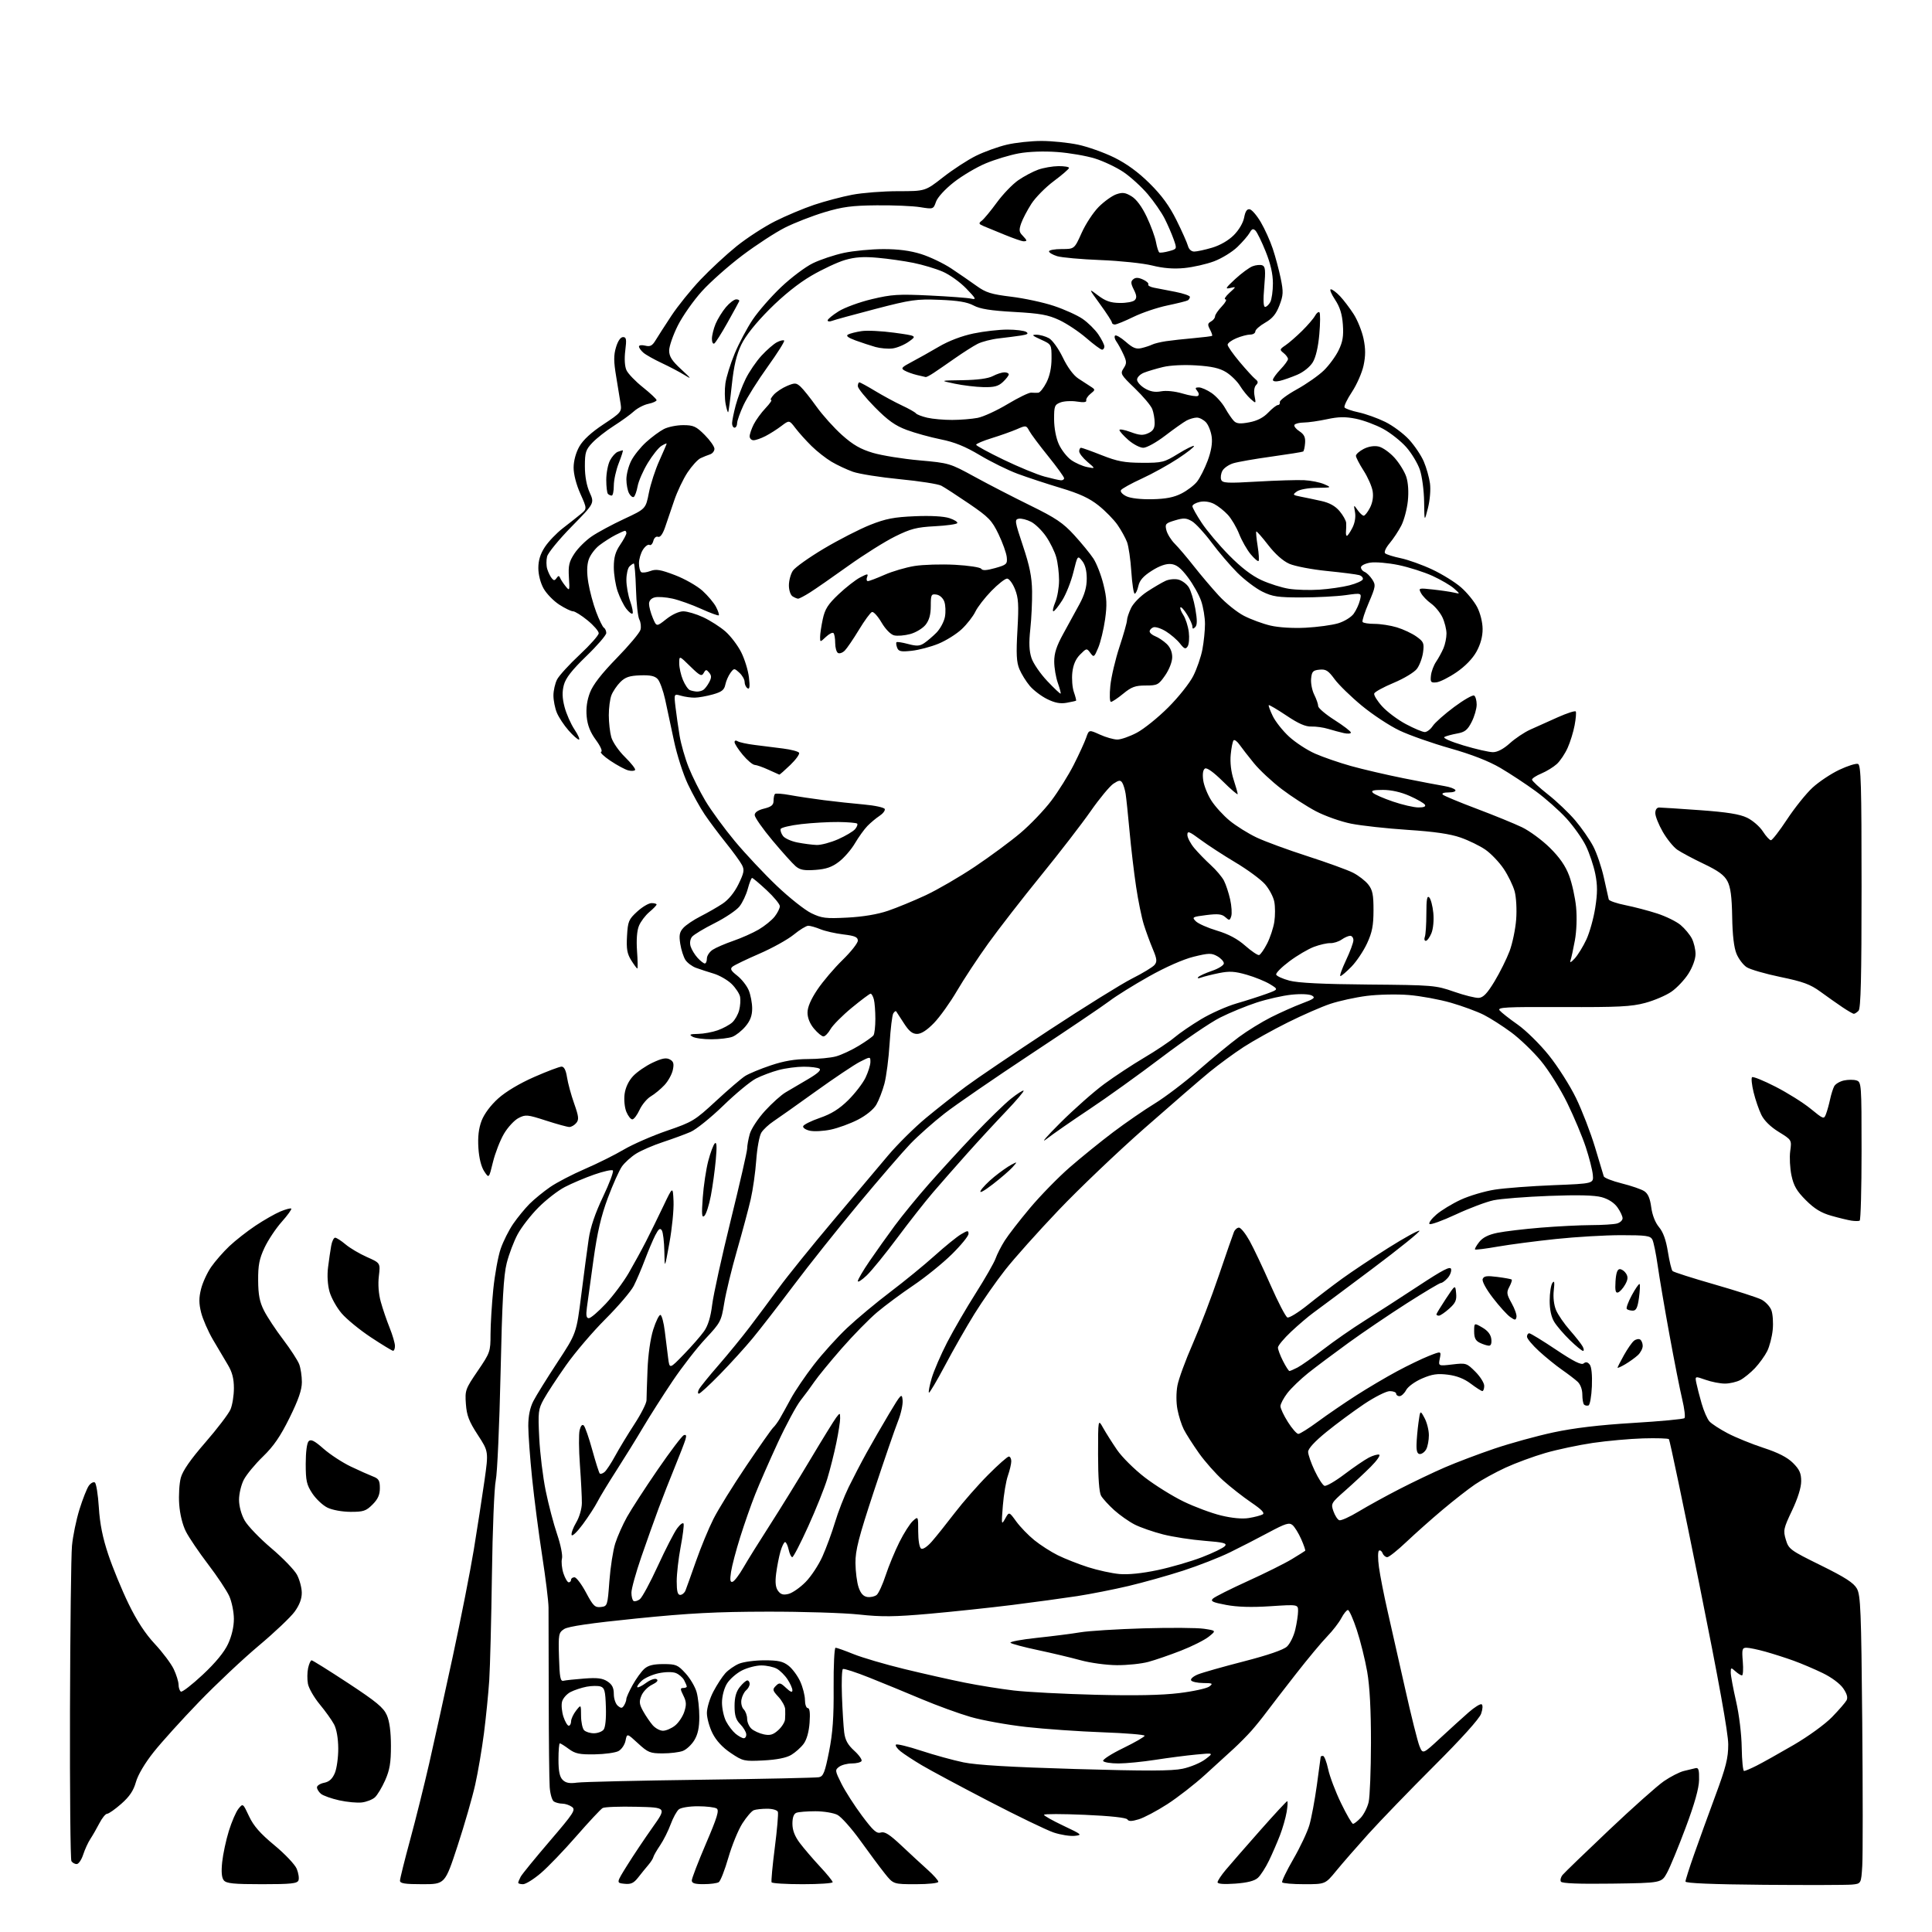 <?xml version="1.0" encoding="UTF-8" standalone="no"?>
<svg 
  version="1.1" 
  xmlns="http://www.w3.org/2000/svg" 
  xmlns:xlink="http://www.w3.org/1999/xlink" 
  xmlns:svg="http://www.w3.org/2000/svg"
  xmlns:rdf="http://www.w3.org/1999/02/22-rdf-syntax-ns#"
  xmlns:cc="http://creativecommons.org/ns#"
  xmlns:dc="http://purl.org/dc/elements/1.1/"
  viewBox="0 0 768 768"
  width="768"
  height="768"
>
<style>svg {background-color: white; }</style>"
<path stroke="none" fill="black" fill-rule="evenodd" d="M736.17,749.15C734.15,749.34 718.44,749.38 701.25,749.24C680.70,749.06 670.00,748.62 670.00,747.94C670.00,747.38 671.53,742.55 673.41,737.21C675.29,731.87 679.11,721.31 681.91,713.75C686.13,702.37 687.00,698.88 687.00,693.41C687.00,688.97 683.24,668.14 675.51,629.75C669.19,598.36 663.75,572.42 663.42,572.09C663.09,571.77 658.47,571.63 653.16,571.78C647.85,571.94 638.86,572.75 633.19,573.58C627.52,574.42 619.01,576.22 614.29,577.59C609.56,578.96 602.43,581.59 598.42,583.44C594.42,585.29 588.98,588.28 586.33,590.09C583.67,591.90 577.90,596.41 573.50,600.11C569.10,603.80 562.62,609.57 559.09,612.91C555.56,616.26 552.12,619.00 551.45,619.00C550.77,619.00 549.94,618.30 549.61,617.44C549.28,616.58 548.63,616.11 548.17,616.40C547.70,616.68 547.69,619.64 548.15,622.95C548.60,626.27 550.13,634.05 551.54,640.24C552.96,646.43 556.11,660.36 558.54,671.20C560.96,682.03 563.54,692.35 564.27,694.12C565.59,697.35 565.59,697.35 572.54,690.91C576.37,687.36 581.43,682.77 583.79,680.70C586.15,678.63 588.49,677.18 588.98,677.49C589.50,677.81 589.41,679.40 588.76,681.25C588.07,683.23 580.93,691.16 570.07,701.99C560.41,711.64 548.66,723.80 543.96,729.01C539.26,734.23 533.48,740.86 531.12,743.75C526.81,749.00 526.81,749.00 518.47,749.00C513.87,749.00 509.92,748.66 509.67,748.25C509.43,747.84 511.43,743.67 514.13,739.00C516.83,734.33 519.70,728.25 520.50,725.50C521.31,722.75 522.65,715.58 523.48,709.58C524.32,703.57 525.00,698.51 525.00,698.33C525.00,698.15 525.41,698.00 525.92,698.00C526.42,698.00 527.34,700.36 527.96,703.25C528.57,706.14 530.87,712.21 533.07,716.75C535.26,721.29 537.42,725.00 537.85,725.00C538.29,725.00 539.67,723.92 540.91,722.60C542.15,721.27 543.57,718.46 544.06,716.35C544.55,714.23 544.96,703.67 544.98,692.88C544.99,679.69 544.50,670.40 543.48,664.52C542.64,659.72 540.78,652.23 539.34,647.89C537.91,643.55 536.32,640.00 535.82,640.00C535.32,640.00 534.14,641.46 533.20,643.24C532.27,645.01 529.74,648.28 527.59,650.49C525.44,652.69 519.81,659.45 515.09,665.50C510.36,671.55 505.16,678.30 503.52,680.50C501.89,682.70 499.19,686.05 497.53,687.93C495.86,689.82 492.70,693.02 490.50,695.05C488.30,697.07 483.12,701.80 479.00,705.54C474.88,709.29 468.12,714.54 464.00,717.20C459.88,719.86 454.78,722.56 452.67,723.20C449.86,724.05 448.66,724.07 448.15,723.25C447.72,722.55 441.36,721.86 431.23,721.42C422.30,721.03 415.00,721.02 415.00,721.41C415.00,721.80 418.49,723.76 422.75,725.77C430.12,729.25 430.34,729.45 427.21,729.78C425.40,729.97 421.66,729.38 418.90,728.47C416.15,727.55 404.58,721.97 393.20,716.06C381.81,710.15 369.77,703.70 366.44,701.72C363.10,699.74 359.28,697.23 357.94,696.15C356.60,695.06 355.80,693.88 356.16,693.51C356.52,693.15 361.02,694.24 366.16,695.93C371.30,697.63 378.88,699.71 383.00,700.57C388.22,701.65 401.73,702.45 427.50,703.21C455.81,704.04 465.82,704.01 470.11,703.10C473.20,702.45 477.25,700.76 479.11,699.35C482.50,696.79 482.50,696.79 475.50,697.46C471.65,697.82 464.34,698.77 459.26,699.56C454.18,700.35 447.57,701.00 444.57,701.00C441.57,701.00 438.85,700.56 438.52,700.03C438.19,699.50 441.76,697.19 446.46,694.91C451.16,692.62 455.00,690.41 455.00,689.98C455.00,689.56 447.46,688.94 438.25,688.61C429.04,688.28 415.37,687.33 407.89,686.49C400.40,685.65 390.47,683.86 385.82,682.51C381.16,681.16 372.44,677.98 366.43,675.45C360.42,672.91 351.07,669.07 345.66,666.91C340.25,664.75 335.49,663.20 335.07,663.46C334.65,663.71 334.48,668.55 334.69,674.21C334.90,679.87 335.29,686.36 335.58,688.63C335.96,691.70 336.98,693.57 339.57,695.93C341.49,697.67 342.79,699.53 342.47,700.05C342.15,700.57 340.42,701.00 338.63,701.00C336.84,701.00 334.57,701.59 333.58,702.32C331.87,703.57 331.91,703.90 334.50,709.07C336.00,712.06 339.67,717.78 342.67,721.80C347.11,727.75 348.49,728.98 350.13,728.46C351.67,727.97 353.61,729.20 358.35,733.66C361.76,736.87 366.45,741.21 368.78,743.29C371.10,745.37 373.00,747.51 373.00,748.04C373.00,748.58 369.11,749.00 364.07,749.00C355.13,749.00 355.13,749.00 351.73,744.75C349.86,742.41 345.49,736.54 342.01,731.69C338.53,726.85 334.43,722.24 332.89,721.44C331.36,720.65 327.41,720.00 324.13,720.00C320.85,720.00 317.45,720.27 316.58,720.61C315.53,721.01 315.00,722.47 315.00,724.96C315.00,727.54 315.91,729.91 317.92,732.60C319.53,734.74 323.13,738.95 325.92,741.95C328.72,744.94 331.00,747.76 331.00,748.20C331.00,748.64 325.63,749.00 319.06,749.00C312.49,749.00 306.94,748.66 306.72,748.25C306.50,747.84 307.07,741.65 307.99,734.50C308.91,727.35 309.46,720.94 309.22,720.25C308.98,719.55 307.12,719.00 304.97,719.00C302.88,719.00 300.47,719.26 299.63,719.59C298.78,719.91 296.75,722.28 295.11,724.84C293.47,727.40 290.96,733.53 289.53,738.46C288.11,743.39 286.39,747.77 285.72,748.19C285.05,748.62 282.36,748.98 279.75,748.98C276.20,749.00 275.00,748.62 275.00,747.51C275.00,746.69 277.53,740.11 280.62,732.89C285.13,722.37 285.97,719.60 284.87,718.90C284.12,718.42 280.77,718.02 277.44,718.02C274.05,718.01 270.71,718.55 269.85,719.25C269.01,719.94 267.54,722.62 266.59,725.21C265.64,727.80 263.76,731.55 262.40,733.55C261.05,735.54 259.84,737.65 259.72,738.22C259.60,738.80 258.69,740.22 257.69,741.39C256.70,742.55 254.89,744.77 253.68,746.33C251.91,748.59 250.81,749.10 248.21,748.83C244.95,748.50 244.95,748.50 249.34,741.46C251.75,737.59 256.27,730.84 259.37,726.46C265.01,718.50 265.01,718.50 252.97,718.22C246.35,718.06 240.32,718.29 239.56,718.72C238.81,719.15 234.13,724.16 229.16,729.85C224.20,735.55 217.82,742.19 214.99,744.60C212.15,747.02 208.97,749.00 207.92,749.00C206.86,749.00 206.00,748.75 206.00,748.43C206.00,748.12 206.44,747.04 206.98,746.03C207.52,745.02 212.72,738.65 218.53,731.87C228.09,720.72 228.93,719.42 227.36,718.27C226.40,717.57 224.69,716.99 223.56,716.98C222.43,716.98 220.91,716.59 220.18,716.13C219.45,715.67 218.70,713.09 218.51,710.40C218.32,707.70 218.15,691.55 218.13,674.50C218.11,657.45 218.08,641.48 218.05,639.00C218.03,636.52 216.89,627.30 215.53,618.50C214.16,609.70 212.36,595.80 211.52,587.62C210.68,579.44 210.00,570.08 210.00,566.83C210.00,562.88 210.67,559.61 212.01,556.97C213.12,554.80 217.43,547.86 221.58,541.54C229.13,530.05 229.13,530.05 231.06,514.78C232.12,506.37 233.45,496.35 234.02,492.50C234.71,487.82 236.59,482.27 239.70,475.75C242.25,470.39 244.02,465.68 243.62,465.28C243.22,464.88 239.88,465.62 236.20,466.91C232.51,468.20 227.25,470.43 224.50,471.87C221.75,473.30 217.03,476.97 214.00,480.03C210.97,483.08 207.27,487.85 205.78,490.63C204.28,493.40 202.32,498.56 201.43,502.09C200.17,507.07 199.62,516.86 198.98,546.00C198.52,566.62 197.67,585.75 197.07,588.50C196.48,591.25 195.79,608.12 195.55,626.00C195.30,643.88 194.82,662.77 194.48,668.00C194.13,673.23 193.19,682.64 192.39,688.93C191.58,695.22 190.02,704.44 188.90,709.43C187.79,714.42 184.64,725.36 181.89,733.75C176.89,749.00 176.89,749.00 167.94,749.00C160.92,749.00 159.00,748.70 159.00,747.59C159.00,746.82 160.82,739.51 163.04,731.34C165.26,723.18 168.66,709.52 170.61,701.00C172.55,692.48 176.77,673.35 179.98,658.50C183.18,643.65 186.95,624.52 188.35,616.00C189.74,607.48 191.64,595.21 192.56,588.75C194.23,576.99 194.23,576.99 189.92,570.38C186.43,565.02 185.53,562.69 185.20,558.11C184.81,552.68 184.99,552.16 189.89,544.98C194.83,537.73 194.99,537.28 194.99,530.42C195.00,526.53 195.49,518.51 196.08,512.59C196.68,506.67 198.00,499.40 199.02,496.43C200.04,493.46 202.29,488.98 204.02,486.47C205.75,483.96 208.68,480.39 210.53,478.53C212.39,476.68 216.06,473.68 218.70,471.86C221.34,470.04 227.54,466.82 232.48,464.69C237.42,462.56 244.40,459.09 247.98,456.97C251.57,454.86 259.29,451.49 265.14,449.48C275.28,446.01 276.21,445.44 284.64,437.64C289.51,433.13 294.71,428.68 296.20,427.73C297.68,426.79 302.26,424.89 306.38,423.51C311.64,421.74 316.02,421.00 321.18,420.99C325.20,420.99 330.24,420.51 332.36,419.92C334.49,419.33 338.54,417.44 341.36,415.72C344.19,414.01 346.83,412.13 347.23,411.55C347.64,410.97 347.97,408.02 347.97,405.00C347.97,401.98 347.70,398.49 347.37,397.25C347.04,396.01 346.46,395.00 346.08,395.00C345.70,395.00 342.33,397.53 338.58,400.61C334.84,403.70 331.04,407.52 330.14,409.11C329.24,410.69 327.98,411.99 327.34,411.99C326.70,412.00 325.01,410.62 323.59,408.92C321.95,406.97 321.00,404.64 321.00,402.54C321.00,400.34 322.33,397.25 324.94,393.36C327.11,390.14 331.61,384.84 334.94,381.60C338.27,378.35 341.00,374.90 341.00,373.92C341.00,372.50 339.83,372.00 335.25,371.45C332.09,371.07 327.98,370.14 326.13,369.38C324.27,368.62 322.10,368.00 321.30,368.00C320.49,368.00 317.90,369.59 315.54,371.52C313.17,373.46 307.02,376.88 301.87,379.11C296.72,381.34 291.91,383.66 291.19,384.26C290.14,385.13 290.53,385.86 293.06,387.84C294.81,389.21 296.86,391.82 297.62,393.63C298.38,395.45 299.00,398.72 299.00,400.89C299.00,403.72 298.24,405.75 296.34,408.01C294.87,409.75 292.53,411.61 291.13,412.14C289.73,412.67 286.01,413.12 282.85,413.13C279.69,413.15 276.30,412.69 275.31,412.11C273.82,411.25 274.21,411.05 277.50,410.99C279.70,410.95 283.22,410.30 285.32,409.55C287.42,408.80 290.01,407.40 291.08,406.43C292.15,405.46 293.39,403.28 293.83,401.58C294.27,399.89 294.43,397.49 294.20,396.26C293.96,395.02 292.45,392.73 290.85,391.15C289.24,389.58 286.03,387.73 283.71,387.03C281.39,386.34 278.23,385.30 276.67,384.73C275.12,384.16 273.23,382.75 272.47,381.60C271.72,380.44 270.79,377.58 270.42,375.22C269.87,371.80 270.11,370.53 271.62,368.87C272.65,367.72 275.73,365.65 278.45,364.27C281.17,362.89 285.10,360.64 287.19,359.26C289.60,357.66 291.92,354.82 293.57,351.46C295.77,346.95 295.98,345.81 294.94,343.83C294.28,342.55 291.39,338.57 288.52,335.00C285.66,331.43 281.87,326.36 280.11,323.74C278.34,321.13 275.35,315.73 273.45,311.74C271.56,307.76 269.07,300.00 267.92,294.50C266.76,289.00 265.18,281.61 264.41,278.07C263.63,274.54 262.30,270.89 261.46,269.96C260.33,268.71 258.51,268.32 254.51,268.46C250.21,268.61 248.56,269.17 246.58,271.14C245.21,272.52 243.62,274.88 243.04,276.39C242.47,277.89 242.00,281.46 242.01,284.32C242.01,287.17 242.45,291.09 242.99,293.03C243.54,294.99 245.95,298.50 248.44,300.94C250.90,303.36 252.71,305.66 252.46,306.07C252.20,306.48 250.99,306.56 249.75,306.24C248.51,305.93 245.33,304.22 242.67,302.44C240.02,300.67 238.35,299.05 238.96,298.85C239.59,298.64 238.71,296.64 236.88,294.15C234.64,291.10 233.55,288.34 233.22,284.89C232.90,281.59 233.33,278.43 234.51,275.34C235.71,272.19 239.09,267.83 245.15,261.61C250.04,256.60 254.29,251.53 254.60,250.34C254.92,249.16 254.71,247.32 254.14,246.26C253.57,245.20 252.97,239.76 252.81,234.17C252.64,228.58 252.25,224.01 251.95,224.00C251.65,224.00 250.86,224.54 250.20,225.20C249.54,225.86 249.00,228.28 249.00,230.57C249.00,232.87 249.68,236.68 250.51,239.03C251.34,241.39 251.76,243.57 251.44,243.89C251.12,244.21 250.01,243.35 248.96,241.99C247.91,240.62 246.37,237.51 245.53,235.07C244.69,232.64 244.00,228.31 244.00,225.46C244.00,221.58 244.63,219.35 246.50,216.60C247.88,214.57 249.00,212.48 249.00,211.96C249.00,211.43 248.75,211.00 248.45,211.00C248.15,211.00 246.46,211.74 244.70,212.65C242.94,213.55 240.06,215.39 238.30,216.73C236.54,218.07 234.61,220.65 234.01,222.47C233.27,224.73 233.22,227.63 233.87,231.64C234.40,234.86 235.79,240.08 236.98,243.23C238.16,246.38 239.55,249.22 240.06,249.54C240.58,249.86 241.00,250.80 241.00,251.64C241.00,252.48 237.43,256.62 233.07,260.83C227.32,266.40 224.87,269.54 224.14,272.29C223.42,275.03 223.49,277.46 224.41,281.01C225.12,283.72 226.89,287.75 228.36,289.97C229.83,292.18 230.62,294.00 230.12,294.00C229.62,294.00 227.75,292.35 225.98,290.32C224.20,288.30 222.13,285.16 221.37,283.35C220.62,281.55 220.00,278.45 220.00,276.48C220.00,274.51 220.65,271.64 221.45,270.09C222.25,268.55 226.30,264.12 230.45,260.24C234.60,256.36 238.00,252.53 238.00,251.72C238.00,250.90 236.01,248.61 233.58,246.62C231.15,244.63 228.54,243.00 227.78,243.00C227.02,243.00 224.55,241.80 222.29,240.34C220.03,238.87 217.24,236.00 216.09,233.95C214.85,231.74 214.00,228.44 214.00,225.81C214.00,222.75 214.79,220.19 216.59,217.45C218.01,215.28 221.22,211.93 223.71,210.00C226.21,208.07 229.41,205.55 230.82,204.38C233.39,202.27 233.39,202.27 230.70,196.26C229.08,192.65 228.01,188.51 228.02,185.87C228.03,183.20 228.91,179.95 230.29,177.51C231.79,174.87 235.03,171.89 239.88,168.68C246.80,164.11 247.17,163.67 246.73,160.67C246.47,158.93 245.67,154.03 244.96,149.80C243.93,143.69 243.91,141.25 244.87,138.05C245.62,135.54 246.68,134.00 247.66,134.00C248.98,134.00 249.12,134.86 248.56,139.34C248.15,142.63 248.33,145.63 249.03,147.16C249.65,148.53 252.60,151.60 255.58,153.97C258.56,156.35 261.00,158.65 261.00,159.07C261.00,159.49 259.54,160.15 257.75,160.53C255.96,160.90 253.38,162.24 252.00,163.50C250.62,164.76 247.03,167.36 244.00,169.29C240.97,171.22 237.15,174.22 235.50,175.96C232.83,178.78 232.50,179.81 232.50,185.35C232.50,189.32 233.19,193.09 234.41,195.80C236.32,200.05 236.32,200.05 227.23,209.32C222.23,214.41 217.84,219.77 217.48,221.22C217.12,222.67 217.14,224.90 217.53,226.18C217.92,227.46 218.71,229.08 219.28,229.80C220.14,230.86 220.49,230.86 221.24,229.80C221.95,228.78 222.26,228.77 222.66,229.74C222.93,230.42 223.91,231.90 224.83,233.04C226.43,235.02 226.49,234.87 226.15,229.50C225.86,224.80 226.23,223.26 228.37,220.01C229.78,217.88 232.86,214.82 235.22,213.22C237.57,211.61 243.37,208.49 248.09,206.29C256.69,202.28 256.69,202.28 257.94,195.90C258.63,192.40 260.50,186.65 262.10,183.13C263.69,179.60 265.00,176.56 265.00,176.35C265.00,176.15 264.07,176.55 262.94,177.24C261.80,177.93 259.37,180.97 257.53,184.00C255.68,187.03 253.86,191.19 253.47,193.26C253.09,195.33 252.40,197.25 251.94,197.54C251.48,197.82 250.63,197.17 250.05,196.09C249.47,195.01 249.00,192.51 249.00,190.53C249.00,188.54 249.87,185.22 250.93,183.14C251.99,181.06 254.66,177.73 256.87,175.74C259.07,173.74 262.24,171.41 263.89,170.56C265.55,169.70 269.00,169.00 271.57,169.00C275.66,169.00 276.72,169.48 280.12,172.88C282.25,175.02 284.00,177.51 284.00,178.41C284.00,179.32 283.21,180.31 282.25,180.62C281.29,180.93 279.59,181.61 278.47,182.14C277.35,182.67 275.03,185.22 273.31,187.80C271.59,190.39 269.19,195.43 267.99,199.00C266.80,202.57 265.15,207.39 264.35,209.69C263.41,212.38 262.41,213.71 261.57,213.39C260.82,213.10 260.02,213.80 259.70,215.04C259.39,216.23 258.70,216.93 258.18,216.61C257.65,216.28 256.49,217.12 255.61,218.47C254.72,219.82 254.00,222.27 254.00,223.91C254.00,225.54 254.41,227.14 254.92,227.45C255.42,227.76 257.06,227.55 258.56,226.98C260.78,226.13 262.60,226.44 268.31,228.62C272.17,230.09 277.08,232.89 279.23,234.82C281.37,236.76 283.81,239.66 284.64,241.27C285.47,242.87 285.96,244.37 285.73,244.60C285.50,244.83 282.35,243.67 278.72,242.03C275.09,240.38 269.97,238.55 267.34,237.96C264.71,237.38 261.54,237.15 260.28,237.47C258.85,237.82 258.00,238.79 258.00,240.05C258.00,241.16 258.67,243.67 259.49,245.63C260.98,249.19 260.98,249.19 264.88,246.09C267.20,244.26 269.95,243.00 271.64,243.01C273.21,243.02 276.78,244.08 279.57,245.38C282.35,246.68 286.32,249.22 288.38,251.03C290.44,252.84 293.25,256.53 294.62,259.24C295.99,261.94 297.38,266.44 297.71,269.23C298.15,272.95 298.00,274.12 297.16,273.60C296.52,273.20 296.00,272.08 296.00,271.10C296.00,270.11 295.06,268.46 293.91,267.42C291.86,265.56 291.79,265.56 290.35,267.51C289.54,268.61 288.63,270.69 288.33,272.15C287.90,274.27 286.90,275.05 283.34,276.05C280.89,276.73 277.67,277.31 276.19,277.33C274.71,277.35 272.24,277.01 270.70,276.56C267.90,275.76 267.90,275.76 268.53,281.13C268.88,284.08 269.61,289.20 270.16,292.50C270.71,295.80 272.32,301.43 273.74,305.00C275.16,308.57 278.17,314.59 280.41,318.36C282.66,322.14 287.93,329.34 292.11,334.37C296.30,339.40 303.80,347.39 308.78,352.13C313.75,356.86 319.93,361.76 322.50,363.00C326.65,365.01 328.24,365.20 336.83,364.76C343.02,364.44 348.84,363.47 353.00,362.05C356.57,360.83 363.32,358.05 367.99,355.87C372.65,353.69 381.43,348.60 387.49,344.54C393.54,340.49 401.71,334.46 405.63,331.14C409.56,327.82 415.08,322.04 417.91,318.30C420.73,314.56 424.75,308.12 426.84,304.00C428.93,299.88 431.14,295.05 431.76,293.27C432.88,290.04 432.88,290.04 437.19,292.00C439.56,293.08 442.69,293.97 444.14,293.98C445.59,293.99 449.10,292.76 451.94,291.25C454.78,289.74 460.40,285.21 464.42,281.18C468.45,277.16 472.92,271.54 474.35,268.68C475.79,265.83 477.43,261.08 477.98,258.11C478.54,255.15 479.00,250.62 479.00,248.04C479.00,245.46 478.32,241.36 477.49,238.93C476.66,236.49 474.28,232.25 472.21,229.50C469.38,225.75 467.69,224.43 465.47,224.21C463.52,224.02 460.90,224.94 457.85,226.88C454.50,229.00 453.01,230.70 452.52,232.92C452.15,234.61 451.49,236.00 451.07,236.00C450.64,236.00 450.04,232.06 449.72,227.25C449.41,222.44 448.64,217.15 448.02,215.50C447.40,213.85 445.71,210.79 444.27,208.70C442.83,206.61 439.43,203.12 436.70,200.95C433.03,198.02 429.14,196.23 421.62,193.97C416.06,192.30 408.35,189.76 404.50,188.33C400.65,186.90 393.90,183.57 389.50,180.94C383.69,177.47 379.43,175.74 373.97,174.65C369.82,173.81 363.75,172.14 360.47,170.92C355.86,169.21 352.96,167.14 347.75,161.86C344.04,158.09 341.00,154.34 341.00,153.51C341.00,152.68 341.28,152.00 341.62,152.00C341.96,152.00 344.77,153.53 347.87,155.41C350.97,157.28 355.75,159.87 358.50,161.16C361.25,162.44 363.77,163.87 364.10,164.32C364.44,164.77 366.46,165.55 368.60,166.05C370.75,166.55 375.20,166.94 378.50,166.93C381.80,166.92 386.36,166.55 388.63,166.11C390.90,165.67 396.27,163.20 400.56,160.62C404.85,158.05 409.07,156.00 409.93,156.08C410.79,156.16 412.05,156.18 412.73,156.12C413.41,156.05 414.87,154.22 415.98,152.04C417.29,149.46 418.00,146.12 418.00,142.49C418.00,136.90 418.00,136.90 413.75,134.97C410.26,133.39 409.95,133.05 412.00,133.06C413.38,133.06 415.61,133.69 416.97,134.44C418.36,135.21 420.77,138.56 422.49,142.12C424.36,146.02 426.73,149.22 428.65,150.47C430.36,151.59 432.60,153.05 433.63,153.71C435.45,154.89 435.44,154.98 433.50,156.54C432.40,157.42 431.63,158.62 431.80,159.21C431.99,159.90 430.72,160.05 428.11,159.63C425.93,159.28 422.98,159.44 421.57,159.97C419.22,160.87 419.00,161.44 419.02,166.73C419.04,170.18 419.79,174.15 420.91,176.60C421.93,178.85 424.13,181.67 425.80,182.86C427.47,184.04 430.33,185.31 432.17,185.67C435.50,186.33 435.50,186.33 432.25,183.58C430.46,182.06 429.00,180.19 429.00,179.41C429.00,178.63 429.34,178.00 429.75,178.00C430.16,178.01 433.88,179.34 438.00,180.97C444.18,183.41 446.99,183.94 453.98,183.97C462.00,184.00 462.78,183.80 468.30,180.40C471.50,178.42 474.35,177.02 474.62,177.29C474.89,177.55 472.05,179.80 468.30,182.27C464.56,184.74 458.08,188.33 453.89,190.25C449.70,192.17 445.98,194.23 445.61,194.83C445.23,195.44 446.15,196.50 447.72,197.26C449.41,198.08 453.45,198.54 458.00,198.45C463.44,198.34 466.65,197.71 469.66,196.17C471.94,195.01 474.74,192.88 475.86,191.44C476.99,190.01 478.88,186.28 480.05,183.17C481.45,179.43 482.01,176.20 481.67,173.67C481.40,171.57 480.39,168.98 479.43,167.92C478.47,166.87 476.83,166.00 475.78,166.00C474.73,166.00 472.89,166.53 471.68,167.17C470.48,167.81 466.66,170.51 463.19,173.17C459.68,175.86 455.81,178.00 454.48,178.00C453.15,178.00 450.48,176.60 448.53,174.90C446.59,173.19 445.00,171.41 445.00,170.94C445.00,170.48 446.99,170.84 449.43,171.74C452.99,173.06 454.37,173.15 456.43,172.21C458.35,171.34 459.00,170.29 459.00,168.09C459.00,166.46 458.57,164.01 458.05,162.63C457.53,161.26 454.42,157.55 451.14,154.39C445.48,148.94 445.26,148.54 446.64,146.42C447.93,144.46 447.92,143.79 446.57,140.84C445.73,139.01 444.48,136.73 443.81,135.80C443.13,134.86 442.88,133.79 443.25,133.41C443.63,133.04 445.54,134.15 447.51,135.87C450.34,138.36 451.65,138.88 453.79,138.37C455.28,138.01 457.18,137.39 458.00,136.98C458.82,136.57 461.30,135.96 463.50,135.63C465.70,135.30 470.65,134.76 474.50,134.42C478.35,134.08 481.65,133.67 481.83,133.49C482.01,133.31 481.62,132.17 480.97,130.94C479.98,129.09 480.05,128.55 481.39,127.80C482.27,127.31 483.00,126.39 483.00,125.76C483.00,125.12 484.21,123.35 485.69,121.80C487.16,120.26 487.81,119.00 487.13,119.00C486.45,119.00 487.15,117.85 488.69,116.44C491.50,113.89 491.50,113.89 489.00,114.49C486.87,115.00 487.17,114.48 491.00,110.93C493.48,108.64 496.59,106.35 497.92,105.84C499.25,105.33 501.00,105.17 501.80,105.48C502.99,105.93 503.13,107.50 502.56,114.02C502.10,119.29 502.21,122.00 502.90,122.00C503.46,122.00 504.40,121.13 504.96,120.07C505.53,119.00 506.00,115.66 506.00,112.63C506.00,108.91 505.08,104.84 503.13,100.00C501.56,96.08 499.73,92.34 499.07,91.68C498.15,90.77 497.63,90.96 496.78,92.50C496.18,93.60 493.98,96.15 491.90,98.16C489.82,100.17 485.63,102.74 482.61,103.87C479.58,105.01 474.27,106.21 470.80,106.55C466.49,106.97 462.45,106.65 458.00,105.54C454.43,104.65 445.20,103.68 437.50,103.38C429.80,103.08 422.04,102.38 420.25,101.84C418.46,101.29 417.00,100.43 417.00,99.92C417.00,99.42 419.27,99.00 422.04,99.00C427.08,99.00 427.08,99.00 429.97,92.58C431.55,89.04 434.61,84.39 436.77,82.23C438.93,80.07 442.07,77.82 443.74,77.24C446.21,76.38 447.33,76.53 449.80,78.03C451.74,79.20 453.92,82.15 455.84,86.19C457.49,89.66 459.15,94.19 459.53,96.26C459.91,98.33 460.51,100.18 460.86,100.36C461.21,100.55 462.94,100.32 464.70,99.84C467.90,98.97 467.90,98.97 466.55,95.14C465.80,93.03 464.20,89.32 462.97,86.90C461.75,84.48 458.72,80.11 456.25,77.19C453.77,74.27 449.44,70.32 446.62,68.41C443.80,66.51 438.69,64.08 435.26,63.01C431.84,61.95 425.09,60.78 420.26,60.43C414.91,60.04 408.97,60.25 405.00,60.97C401.43,61.62 395.50,63.41 391.83,64.95C388.17,66.48 382.46,69.86 379.15,72.46C375.65,75.21 372.69,78.45 372.08,80.19C371.04,83.18 371.01,83.19 365.77,82.35C362.87,81.88 355.10,81.55 348.50,81.62C338.64,81.71 334.93,82.20 327.71,84.37C322.88,85.83 315.83,88.57 312.04,90.48C308.25,92.39 300.65,97.34 295.14,101.49C289.64,105.64 282.38,112.06 279.03,115.77C275.67,119.47 271.37,125.60 269.46,129.38C267.56,133.17 266.00,137.65 266.00,139.33C266.00,141.70 267.07,143.39 270.75,146.78C274.93,150.65 275.08,150.92 272.00,149.02C270.07,147.83 266.02,145.70 263.00,144.29C259.98,142.87 256.71,141.04 255.75,140.20C254.79,139.37 254.00,138.26 254.00,137.74C254.00,137.21 255.11,137.06 256.47,137.40C258.45,137.90 259.27,137.47 260.61,135.26C261.53,133.74 264.35,129.35 266.89,125.51C269.42,121.67 274.63,115.21 278.46,111.17C282.29,107.13 288.76,101.14 292.83,97.86C296.91,94.58 303.78,90.12 308.10,87.95C312.42,85.78 319.41,82.84 323.64,81.42C327.87,80.00 334.67,78.20 338.75,77.42C342.83,76.64 351.04,76.00 356.99,76.00C367.80,76.00 367.80,76.00 374.88,70.46C378.77,67.41 384.64,63.59 387.92,61.96C391.19,60.34 396.72,58.34 400.19,57.52C403.66,56.70 409.88,56.03 414.00,56.03C418.12,56.03 424.65,56.70 428.50,57.50C432.35,58.31 438.82,60.61 442.88,62.60C447.83,65.04 452.45,68.41 456.96,72.87C461.76,77.61 464.81,81.78 467.66,87.50C469.85,91.91 471.90,96.52 472.23,97.75C472.58,99.09 473.58,100.00 474.72,100.00C475.78,100.00 478.97,99.31 481.83,98.46C485.00,97.52 488.36,95.58 490.46,93.47C492.49,91.44 494.18,88.57 494.57,86.46C495.04,83.98 495.71,82.99 496.80,83.20C497.66,83.37 499.64,85.67 501.19,88.32C502.75,90.98 504.89,95.70 505.93,98.82C506.98,101.95 508.40,107.26 509.10,110.64C510.21,116.06 510.15,117.32 508.59,121.41C507.27,124.85 505.81,126.62 502.92,128.27C500.77,129.50 499.01,131.06 499.01,131.75C499.00,132.44 498.09,133.00 496.97,133.00C495.85,133.00 493.38,133.65 491.47,134.45C489.56,135.25 488.00,136.41 488.00,137.04C488.00,137.67 490.14,140.73 492.75,143.84C495.36,146.95 498.18,150.03 499.00,150.68C500.17,151.60 500.23,152.14 499.30,153.08C498.59,153.80 498.35,155.55 498.71,157.40C499.31,160.50 499.31,160.50 497.12,158.57C495.92,157.50 494.03,155.16 492.92,153.37C491.81,151.57 489.32,149.13 487.40,147.94C484.81,146.34 481.70,145.64 475.52,145.25C470.63,144.94 465.13,145.21 462.32,145.90C459.67,146.54 456.26,147.55 454.75,148.15C453.24,148.75 452.00,149.99 452.00,150.91C452.00,151.82 453.38,153.38 455.07,154.38C457.24,155.67 459.14,156.01 461.56,155.56C463.58,155.18 467.06,155.53 470.11,156.44C472.94,157.28 475.66,157.71 476.17,157.39C476.71,157.06 476.61,156.23 475.93,155.41C474.99,154.28 475.12,154.00 476.57,154.00C477.56,154.00 479.84,155.00 481.63,156.23C483.43,157.46 485.84,160.15 487.00,162.22C488.16,164.28 489.74,166.59 490.51,167.36C491.58,168.43 493.00,168.56 496.59,167.88C499.75,167.29 502.21,166.03 504.15,164.00C505.73,162.35 507.46,161.00 508.01,161.00C508.55,161.00 508.89,160.47 508.75,159.83C508.61,159.18 511.65,156.91 515.50,154.78C519.35,152.65 524.20,149.25 526.27,147.23C528.34,145.21 530.98,141.61 532.13,139.22C533.76,135.87 534.14,133.56 533.81,129.03C533.51,124.84 532.62,122.02 530.68,119.09C529.19,116.84 528.45,115.00 529.03,115.00C529.62,115.00 531.26,116.24 532.69,117.75C534.12,119.26 536.55,122.47 538.10,124.87C539.65,127.28 541.41,131.68 542.03,134.65C542.86,138.63 542.86,141.44 542.04,145.28C541.43,148.15 539.35,152.88 537.43,155.79C535.50,158.70 534.17,161.47 534.47,161.96C534.77,162.44 537.30,163.33 540.08,163.92C542.87,164.52 547.61,166.22 550.61,167.69C553.62,169.16 557.88,172.32 560.09,174.71C562.29,177.10 564.94,181.03 565.97,183.44C567.01,185.85 568.11,189.77 568.44,192.16C568.77,194.64 568.42,198.86 567.62,202.00C566.22,207.50 566.22,207.50 566.11,199.43C566.05,194.99 565.29,189.28 564.42,186.73C563.56,184.19 561.13,180.16 559.03,177.77C556.93,175.39 552.80,172.11 549.86,170.50C546.91,168.89 542.03,167.07 539.01,166.46C534.80,165.61 532.13,165.65 527.51,166.64C524.21,167.35 520.06,167.95 518.31,167.96C516.55,167.98 514.87,168.40 514.57,168.89C514.26,169.38 515.14,170.52 516.52,171.42C518.41,172.66 518.97,173.81 518.79,176.11C518.67,177.78 518.32,179.31 518.01,179.49C517.71,179.68 512.07,180.58 505.48,181.50C498.89,182.41 492.03,183.61 490.24,184.16C488.45,184.71 486.50,186.06 485.92,187.16C485.33,188.26 485.11,189.85 485.44,190.70C485.95,192.04 487.83,192.14 499.76,191.44C507.32,191.00 515.71,190.75 518.40,190.88C521.10,191.01 524.70,191.73 526.40,192.48C529.46,193.82 529.42,193.84 523.44,193.92C520.00,193.96 516.57,194.59 515.50,195.38C513.74,196.66 513.84,196.80 517.06,197.43C518.95,197.79 522.63,198.57 525.24,199.15C528.47,199.86 530.79,201.15 532.49,203.17C533.87,204.81 535.05,206.91 535.12,207.83C535.18,208.75 535.15,210.29 535.05,211.25C534.95,212.21 535.12,213.00 535.41,213.00C535.71,213.00 536.68,211.59 537.57,209.86C538.57,207.93 538.98,205.53 538.64,203.61C538.08,200.53 538.09,200.52 539.66,202.75C540.53,203.99 541.63,205.00 542.10,205.00C542.57,205.00 543.68,203.58 544.58,201.85C545.62,199.83 546.01,197.45 545.65,195.26C545.35,193.37 543.73,189.69 542.05,187.08C540.37,184.46 539.00,181.81 539.00,181.19C539.00,180.56 540.38,179.34 542.07,178.46C544.00,177.47 546.22,177.11 548.02,177.50C549.60,177.85 552.43,179.85 554.32,181.94C556.21,184.03 558.32,187.44 559.01,189.52C559.78,191.87 560.02,195.52 559.64,199.16C559.30,202.39 558.14,206.76 557.06,208.88C555.98,211.00 553.89,214.17 552.41,215.93C550.88,217.74 550.10,219.48 550.61,219.95C551.10,220.41 553.90,221.29 556.83,221.90C559.76,222.51 565.39,224.53 569.33,226.38C573.27,228.23 578.43,231.42 580.78,233.48C583.14,235.53 586.03,239.08 587.21,241.36C588.45,243.77 589.35,247.40 589.36,250.04C589.38,253.01 588.54,256.11 586.93,259.03C585.38,261.83 582.42,264.88 578.98,267.23C575.97,269.29 572.38,271.09 571.00,271.24C568.78,271.47 568.54,271.17 568.82,268.56C568.99,266.94 569.91,264.47 570.87,263.06C571.82,261.65 573.14,259.24 573.80,257.70C574.46,256.16 575.00,253.53 575.00,251.85C575.00,250.18 574.27,247.26 573.38,245.38C572.48,243.50 570.46,241.04 568.87,239.91C567.29,238.78 565.49,236.92 564.88,235.78C563.79,233.74 563.91,233.71 569.63,234.34C572.86,234.69 576.62,235.25 578.00,235.57C580.50,236.15 580.50,236.15 578.00,233.93C576.62,232.70 572.78,230.46 569.45,228.93C566.13,227.41 560.03,225.47 555.90,224.61C551.77,223.76 546.73,223.33 544.69,223.66C542.66,223.99 541.00,224.83 541.00,225.52C541.00,226.22 541.65,227.03 542.44,227.34C543.23,227.64 544.59,228.98 545.46,230.30C546.94,232.56 546.86,233.14 544.11,239.59C542.49,243.37 541.38,246.81 541.64,247.23C541.90,247.66 544.04,248.00 546.40,248.00C548.76,248.00 552.75,248.62 555.27,249.38C557.79,250.14 561.29,251.78 563.04,253.03C565.93,255.09 566.17,255.66 565.69,259.31C565.39,261.52 564.30,264.46 563.27,265.84C562.23,267.24 558.13,269.71 554.03,271.43C549.98,273.12 546.49,275.03 546.27,275.68C546.06,276.33 547.47,278.63 549.42,280.78C551.37,282.94 555.62,286.12 558.87,287.85C562.12,289.58 565.49,291.00 566.37,291.00C567.24,291.00 568.66,289.92 569.53,288.60C570.39,287.28 574.22,283.88 578.04,281.04C581.86,278.20 585.44,276.15 585.99,276.50C586.55,276.84 587.00,278.46 587.00,280.10C587.00,281.74 586.10,284.84 585.00,286.99C583.37,290.19 582.32,291.03 579.25,291.58C577.19,291.95 574.91,292.57 574.19,292.95C573.42,293.36 576.59,294.77 581.78,296.33C586.68,297.80 591.94,299.00 593.47,299.00C595.26,299.00 597.67,297.73 600.17,295.47C602.32,293.53 605.97,291.08 608.29,290.04C610.60,288.99 615.53,286.78 619.23,285.13C622.93,283.48 626.15,282.44 626.39,282.83C626.63,283.22 626.43,285.69 625.93,288.33C625.44,290.97 624.19,295.01 623.15,297.31C622.12,299.62 620.19,302.49 618.87,303.70C617.55,304.91 614.79,306.61 612.74,307.47C610.68,308.32 609.00,309.43 609.00,309.92C609.00,310.41 611.84,313.05 615.31,315.78C618.78,318.50 623.67,323.16 626.18,326.12C628.69,329.08 631.90,333.70 633.32,336.40C634.74,339.09 636.65,344.72 637.57,348.90C638.49,353.08 639.36,356.96 639.50,357.53C639.65,358.09 642.63,359.12 646.13,359.82C649.63,360.52 655.33,362.02 658.78,363.14C662.24,364.27 666.42,366.32 668.07,367.71C669.72,369.10 671.73,371.51 672.54,373.07C673.34,374.63 674.00,377.41 674.00,379.25C674.00,381.22 672.83,384.45 671.18,387.05C669.62,389.50 666.58,392.72 664.43,394.21C662.27,395.70 657.58,397.71 654.00,398.67C648.52,400.15 643.38,400.41 621.22,400.32C598.38,400.23 595.09,400.40 596.13,401.66C596.79,402.45 600.00,404.98 603.27,407.27C606.54,409.56 612.12,415.05 615.67,419.47C619.23,423.89 624.10,431.55 626.50,436.50C628.90,441.45 632.29,450.23 634.03,456.00C635.78,461.77 637.35,467.00 637.52,467.61C637.69,468.22 640.90,469.48 644.66,470.42C648.42,471.36 652.45,472.74 653.61,473.50C655.10,474.46 655.92,476.36 656.39,479.89C656.80,483.00 657.98,486.01 659.48,487.80C661.13,489.76 662.26,492.89 663.01,497.59C663.62,501.39 664.45,504.84 664.87,505.26C665.28,505.68 672.76,508.07 681.48,510.57C690.21,513.08 698.64,515.79 700.21,516.61C701.79,517.43 703.56,519.31 704.14,520.80C704.71,522.28 704.96,525.81 704.68,528.64C704.40,531.46 703.40,535.29 702.47,537.14C701.54,538.99 699.36,542.00 697.64,543.84C695.91,545.67 693.28,547.81 691.80,548.59C690.31,549.36 687.56,550.00 685.68,550.00C683.79,550.00 680.34,549.33 678.01,548.50C673.77,547.01 673.77,547.01 674.32,549.75C674.62,551.26 675.56,554.93 676.42,557.90C677.27,560.87 678.67,564.09 679.54,565.04C680.40,566.00 683.67,568.12 686.81,569.77C689.94,571.41 696.33,574.01 701.00,575.54C706.89,577.46 710.50,579.32 712.75,581.56C715.33,584.14 716.00,585.62 716.00,588.80C716.00,591.32 714.66,595.61 712.36,600.46C708.97,607.60 708.80,608.39 709.90,612.05C711.02,615.81 711.63,616.26 723.78,622.24C733.48,627.02 736.87,629.21 738.15,631.50C739.62,634.16 739.87,640.22 740.27,684.50C740.51,712.00 740.52,737.72 740.28,741.65C739.84,748.80 739.84,748.80 736.17,749.15zM104.15,749.00C92.92,749.00 90.00,748.71 88.98,747.48C88.12,746.43 87.91,744.15 88.32,740.21C88.65,737.05 89.84,731.48 90.97,727.83C92.10,724.18 93.82,720.21 94.79,719.01C96.57,716.81 96.57,716.81 99.00,721.99C100.79,725.82 103.41,728.81 109.04,733.48C113.24,736.94 117.24,741.17 117.95,742.87C118.65,744.57 118.97,746.65 118.65,747.48C118.16,748.74 115.67,749.00 104.15,749.00zM491.03,748.77C486.51,749.09 484.00,748.90 484.00,748.23C484.00,747.66 485.46,745.44 487.25,743.31C489.04,741.17 495.16,734.15 500.85,727.71C506.54,721.27 511.42,716.00 511.69,716.00C511.96,716.00 511.86,717.91 511.47,720.25C511.08,722.59 509.89,726.75 508.83,729.50C507.77,732.25 505.81,736.79 504.46,739.59C503.11,742.39 501.12,745.49 500.03,746.47C498.68,747.70 495.83,748.42 491.03,748.77zM640.80,748.77C627.70,748.95 620.92,748.69 620.49,747.98C620.12,747.39 620.43,746.19 621.16,745.30C621.90,744.41 630.17,736.41 639.55,727.53C648.93,718.64 658.77,709.88 661.42,708.05C664.08,706.23 667.65,704.40 669.37,703.99C671.09,703.58 673.17,703.08 674.00,702.87C675.19,702.58 675.48,703.53 675.41,707.50C675.35,710.91 673.66,716.94 670.08,726.50C667.20,734.20 663.86,742.30 662.65,744.50C660.46,748.50 660.46,748.50 640.80,748.77zM30.48,741.00C29.73,741.00 28.79,740.47 28.39,739.83C27.99,739.18 27.74,712.29 27.82,680.08C27.91,647.86 28.26,618.35 28.61,614.50C28.96,610.65 30.31,604.12 31.60,599.98C32.89,595.85 34.56,591.62 35.32,590.58C36.08,589.54 37.15,588.97 37.70,589.31C38.25,589.66 38.97,594.11 39.29,599.22C39.70,605.77 40.81,611.29 43.06,618.00C44.81,623.23 48.42,632.00 51.09,637.50C54.39,644.29 57.75,649.43 61.55,653.50C64.63,656.80 68.01,661.30 69.06,663.50C70.10,665.70 70.97,668.49 70.98,669.69C70.99,670.90 71.41,672.13 71.90,672.44C72.40,672.75 76.29,669.73 80.56,665.75C85.64,661.01 89.13,656.77 90.65,653.50C92.12,650.34 92.98,646.66 92.97,643.50C92.96,640.75 92.13,636.69 91.13,634.47C90.12,632.26 86.34,626.57 82.72,621.83C79.11,617.09 75.15,611.25 73.93,608.86C72.57,606.21 71.52,601.95 71.24,598.00C70.98,594.42 71.27,589.66 71.88,587.41C72.64,584.63 75.73,580.17 81.61,573.41C86.35,567.96 90.85,562.05 91.62,560.28C92.38,558.51 92.99,554.69 92.98,551.78C92.97,547.98 92.29,545.38 90.55,542.50C89.22,540.30 86.55,535.80 84.63,532.50C82.71,529.20 80.60,524.36 79.95,521.75C79.04,518.11 79.04,515.91 79.93,512.36C80.57,509.80 82.39,505.87 83.96,503.61C85.53,501.35 88.77,497.65 91.16,495.38C93.55,493.12 98.23,489.45 101.56,487.23C104.89,485.01 109.34,482.47 111.46,481.58C113.58,480.70 115.52,480.19 115.78,480.44C116.04,480.70 114.33,483.07 111.98,485.71C109.64,488.34 106.56,492.98 105.14,496.00C103.07,500.43 102.58,502.96 102.62,509.00C102.66,514.76 103.20,517.54 104.96,521.00C106.21,523.48 109.63,528.65 112.56,532.50C115.48,536.35 118.35,540.77 118.94,542.32C119.52,543.86 120.00,547.05 120.00,549.40C120.00,552.50 118.65,556.40 115.11,563.59C111.46,570.98 108.77,574.90 104.53,579.00C101.40,582.02 97.98,586.17 96.92,588.21C95.86,590.25 95.01,593.85 95.02,596.21C95.03,598.78 95.93,602.08 97.27,604.44C98.49,606.60 103.26,611.55 107.85,615.44C112.44,619.32 117.03,624.08 118.06,626.00C119.08,627.92 119.94,631.12 119.96,633.10C119.99,635.52 119.06,637.99 117.13,640.66C115.55,642.84 109.14,648.92 102.88,654.17C96.62,659.42 85.94,669.47 79.15,676.50C72.35,683.54 64.21,692.53 61.07,696.50C57.59,700.87 54.83,705.54 54.03,708.39C53.08,711.80 51.49,714.16 48.22,717.04C45.74,719.22 43.21,721.00 42.59,721.00C41.96,721.00 40.58,722.69 39.52,724.75C38.45,726.81 36.84,729.62 35.93,731.00C35.02,732.38 33.73,735.19 33.06,737.25C32.39,739.31 31.23,741.00 30.48,741.00zM143.87,716.50C142.02,716.73 137.95,716.35 134.84,715.66C131.73,714.97 128.47,713.80 127.59,713.08C126.72,712.35 126.00,711.19 126.00,710.50C126.00,709.81 127.29,708.99 128.86,708.68C130.87,708.28 132.12,707.14 133.11,704.80C133.87,702.99 134.48,698.58 134.46,695.00C134.43,690.99 133.79,687.34 132.79,685.46C131.90,683.78 129.33,680.19 127.08,677.48C124.84,674.76 122.74,671.11 122.41,669.35C122.08,667.59 122.11,664.77 122.48,663.08C122.85,661.39 123.48,660.00 123.87,660.00C124.26,660.00 130.78,664.07 138.36,669.05C149.60,676.44 152.45,678.79 153.77,681.80C154.85,684.26 155.39,688.36 155.40,694.00C155.41,700.71 154.92,703.59 153.11,707.68C151.85,710.53 150.01,713.58 149.03,714.47C148.05,715.36 145.73,716.27 143.87,716.50zM229.41,708.62C231.66,708.32 253.75,707.80 278.50,707.48C303.25,707.16 324.43,706.70 325.56,706.47C327.30,706.12 327.92,704.53 329.56,696.28C331.03,688.87 331.47,682.68 331.38,670.75C331.32,662.09 331.67,655.00 332.15,655.00C332.64,655.00 335.84,656.14 339.27,657.53C342.70,658.92 351.80,661.60 359.50,663.47C367.20,665.34 378.00,667.77 383.50,668.87C389.00,669.98 397.77,671.38 403.00,672.00C408.23,672.62 422.87,673.38 435.55,673.70C451.20,674.09 461.85,673.88 468.75,673.03C474.34,672.35 479.72,671.17 480.71,670.42C482.31,669.21 482.06,669.06 478.31,669.03C476.00,669.01 473.83,668.54 473.49,667.98C473.14,667.42 474.35,666.35 476.18,665.61C478.01,664.87 486.22,662.54 494.43,660.43C503.95,657.98 510.17,655.85 511.58,654.54C512.79,653.42 514.29,650.39 514.89,647.81C515.50,645.23 516.00,641.91 516.00,640.45C516.00,637.78 516.00,637.78 504.98,638.50C497.53,638.99 491.85,638.82 487.40,637.98C482.02,636.97 481.07,636.51 482.16,635.47C482.90,634.76 489.12,631.64 496.00,628.51C502.88,625.39 510.75,621.47 513.50,619.80C516.25,618.13 518.65,616.63 518.83,616.46C519.02,616.30 518.30,614.22 517.25,611.83C516.19,609.45 514.63,606.92 513.77,606.22C512.47,605.14 510.95,605.62 504.36,609.15C500.04,611.47 493.10,615.04 488.94,617.07C484.78,619.11 476.38,622.39 470.28,624.37C464.18,626.34 454.42,629.08 448.59,630.46C442.76,631.83 433.61,633.64 428.25,634.47C422.89,635.29 411.28,636.88 402.45,637.99C393.62,639.09 378.77,640.67 369.45,641.50C355.57,642.72 350.51,642.78 341.50,641.80C335.45,641.15 319.02,640.63 305.00,640.66C284.86,640.69 273.94,641.26 253.04,643.37C234.81,645.21 225.86,646.52 224.26,647.57C222.05,649.02 221.94,649.59 222.21,658.80C222.45,666.83 222.76,668.44 224.00,668.13C224.82,667.93 228.53,667.53 232.22,667.25C237.44,666.85 239.51,667.11 241.47,668.39C243.34,669.62 244.00,670.92 244.00,673.40C244.00,675.25 244.71,677.34 245.58,678.06C246.88,679.15 247.31,679.13 248.06,677.94C248.56,677.15 248.98,675.99 248.98,675.38C248.99,674.76 250.12,672.24 251.50,669.78C252.87,667.33 254.94,664.46 256.10,663.41C257.64,662.02 259.70,661.50 263.68,661.50C268.70,661.50 269.43,661.80 272.50,665.16C274.35,667.17 276.33,670.54 276.92,672.66C277.51,674.77 277.99,679.20 277.99,682.50C277.99,686.74 277.41,689.46 276.00,691.77C274.90,693.58 272.84,695.49 271.43,696.02C270.02,696.56 266.41,697.00 263.41,697.00C258.43,697.00 257.57,696.65 253.60,692.99C249.25,688.98 249.25,688.98 248.66,691.94C248.34,693.56 247.07,695.43 245.85,696.08C244.64,696.73 240.39,697.32 236.41,697.38C230.38,697.48 228.69,697.13 226.13,695.25C224.46,694.01 222.84,693.00 222.54,693.00C222.24,693.00 222.00,695.89 222.00,699.43C222.00,704.09 222.46,706.31 223.66,707.52C224.89,708.75 226.38,709.04 229.41,708.62zM693.29,704.00C693.72,704.00 695.97,703.04 698.29,701.87C700.61,700.71 707.20,697.01 712.95,693.67C718.85,690.23 725.51,685.40 728.28,682.54C730.97,679.77 733.55,676.79 734.03,675.91C734.62,674.83 734.20,673.31 732.70,671.13C731.41,669.26 728.03,666.75 724.50,665.05C721.20,663.45 716.02,661.25 713.00,660.16C709.98,659.06 704.96,657.46 701.85,656.58C698.74,655.71 695.32,655.00 694.26,655.00C692.54,655.00 692.38,655.58 692.79,660.50C693.04,663.52 692.89,666.00 692.45,666.00C692.02,666.00 690.83,665.26 689.83,664.35C688.11,662.79 688.00,662.82 688.00,664.86C688.00,666.05 688.95,671.18 690.11,676.26C691.34,681.60 692.29,689.40 692.36,694.75C692.44,699.84 692.86,704.00 693.29,704.00zM303.52,699.80C295.77,700.19 295.33,700.09 290.50,696.85C287.23,694.66 284.72,691.95 283.25,689.04C282.01,686.58 281.00,682.94 281.00,680.94C281.00,678.94 282.16,675.09 283.59,672.40C285.01,669.70 287.15,666.43 288.34,665.12C289.53,663.81 291.95,662.13 293.72,661.37C295.49,660.62 300.04,660.00 303.83,660.00C309.40,660.00 311.26,660.42 313.49,662.17C315.01,663.37 317.08,666.18 318.10,668.42C319.12,670.66 319.97,673.96 319.98,675.75C319.99,677.54 320.50,679.00 321.12,679.00C321.87,679.00 322.10,680.93 321.82,684.80C321.56,688.44 320.68,691.56 319.45,693.21C318.38,694.65 316.16,696.63 314.52,697.61C312.56,698.77 308.80,699.52 303.52,699.80zM295.64,690.97C296.27,690.99 296.72,690.25 296.64,689.34C296.56,688.43 295.49,686.65 294.25,685.39C292.53,683.64 292.00,681.93 292.00,678.18C292.00,674.73 292.61,672.49 294.07,670.63C295.21,669.19 296.56,668.00 297.07,668.00C297.58,668.00 298.00,668.62 298.00,669.38C298.00,670.14 297.37,671.27 296.61,671.91C295.85,672.54 295.00,674.20 294.74,675.59C294.47,677.00 294.86,678.72 295.63,679.49C296.38,680.24 297.00,681.94 297.00,683.27C297.00,684.60 297.79,686.38 298.75,687.23C299.71,688.08 301.91,689.08 303.63,689.44C306.09,689.96 307.31,689.61 309.33,687.80C310.74,686.54 311.97,684.60 312.06,683.50C312.15,682.40 312.18,680.55 312.12,679.40C312.05,678.24 310.84,676.04 309.42,674.51C307.09,671.99 306.99,671.58 308.40,670.17C309.81,668.76 310.20,668.84 312.48,670.98C314.21,672.61 315.00,672.90 314.99,671.92C314.99,671.14 314.12,669.18 313.05,667.57C311.99,665.95 310.08,664.06 308.81,663.35C307.54,662.65 304.79,662.05 302.71,662.04C300.63,662.02 297.12,662.92 294.92,664.04C292.72,665.16 290.04,667.53 288.96,669.29C287.83,671.16 287.01,674.30 287.00,676.80C287.00,679.16 287.73,682.51 288.62,684.24C289.52,685.97 291.20,688.18 292.37,689.16C293.54,690.13 295.01,690.95 295.64,690.97zM236.08,689.00C237.55,689.00 239.28,688.37 239.92,687.59C240.64,686.72 241.00,683.26 240.85,678.60C240.65,672.16 240.32,670.92 238.72,670.41C237.68,670.08 235.19,670.12 233.20,670.49C231.20,670.87 228.32,671.82 226.80,672.60C225.28,673.39 223.75,675.13 223.42,676.47C223.08,677.80 223.34,680.49 223.98,682.45C224.63,684.40 225.57,686.00 226.08,686.00C226.58,686.00 227.01,685.21 227.02,684.25C227.03,683.29 227.92,681.38 229.00,680.00C230.96,677.50 230.96,677.50 230.98,682.05C230.99,684.55 231.54,687.14 232.20,687.80C232.86,688.46 234.60,689.00 236.08,689.00zM263.54,688.00C264.74,688.00 266.88,687.09 268.29,685.98C269.70,684.88 271.37,682.40 272.00,680.49C272.93,677.68 272.86,676.43 271.65,674.01C270.37,671.44 270.36,671.00 271.58,671.00C272.36,671.00 273.00,670.75 273.00,670.43C273.00,670.12 272.52,668.98 271.94,667.89C271.36,666.80 269.85,665.51 268.60,665.04C267.28,664.54 264.43,664.58 261.79,665.14C259.30,665.67 256.27,667.03 255.07,668.15C253.86,669.28 253.09,670.42 253.36,670.69C253.62,670.96 255.19,670.18 256.83,668.97C258.49,667.74 260.34,667.09 261.01,667.50C261.80,667.99 261.18,668.74 259.19,669.71C257.53,670.51 255.64,672.45 254.99,674.02C254.00,676.40 254.11,677.41 255.64,680.19C256.65,682.01 258.35,684.51 259.41,685.75C260.48,686.99 262.33,688.00 263.54,688.00zM444.00,661.93C439.84,661.91 433.39,661.03 429.50,659.96C425.65,658.90 418.00,657.09 412.50,655.92C407.00,654.76 402.13,653.46 401.69,653.04C401.24,652.62 405.96,651.73 412.19,651.07C418.41,650.41 426.20,649.42 429.50,648.86C432.80,648.31 444.10,647.60 454.61,647.29C465.12,646.98 475.91,647.06 478.60,647.46C483.49,648.20 483.49,648.20 480.50,650.61C478.85,651.93 473.90,654.42 469.50,656.14C465.10,657.86 459.25,659.88 456.50,660.62C453.75,661.37 448.12,661.96 444.00,661.93zM238.84,638.81C241.46,638.50 241.51,638.37 242.24,628.50C242.65,623.00 243.70,616.25 244.58,613.50C245.46,610.75 247.56,606.02 249.25,603.00C250.94,599.98 256.41,591.54 261.41,584.26C266.41,576.98 271.09,570.80 271.82,570.52C272.77,570.15 272.95,570.63 272.47,572.26C272.10,573.49 270.23,578.33 268.32,583.00C266.40,587.67 263.49,595.10 261.85,599.50C260.21,603.90 257.10,612.63 254.93,618.91C252.77,625.18 251.00,631.57 251.00,633.10C251.00,634.63 251.38,636.12 251.85,636.41C252.32,636.70 253.44,636.39 254.34,635.72C255.24,635.05 258.46,629.10 261.49,622.50C264.52,615.90 267.98,609.17 269.18,607.54C270.38,605.92 271.53,605.09 271.74,605.71C271.94,606.32 271.41,610.52 270.55,615.02C269.70,619.53 269.00,625.65 269.00,628.61C269.00,632.55 269.37,634.00 270.39,634.00C271.16,634.00 272.10,633.21 272.49,632.25C272.87,631.29 274.75,626.03 276.67,620.58C278.58,615.12 281.70,607.57 283.60,603.81C285.49,600.04 291.37,590.56 296.65,582.73C301.93,574.90 306.75,568.04 307.37,567.48C307.99,566.92 309.15,565.34 309.95,563.98C310.75,562.62 312.73,559.02 314.37,556.00C316.00,552.98 320.12,546.90 323.53,542.50C326.93,538.10 332.89,531.51 336.76,527.86C340.63,524.21 348.36,517.77 353.93,513.55C359.50,509.33 367.43,502.85 371.55,499.14C375.67,495.44 380.38,491.61 382.02,490.65C384.67,489.08 385.00,489.06 385.00,490.47C385.00,491.34 382.02,495.00 378.37,498.59C374.73,502.18 367.86,507.73 363.12,510.93C358.38,514.12 351.89,518.93 348.70,521.62C345.51,524.30 339.14,530.81 334.53,536.08C329.93,541.35 325.08,547.27 323.74,549.24C322.41,551.20 319.94,554.55 318.25,556.68C316.57,558.81 312.48,566.39 309.18,573.53C305.88,580.66 301.84,589.88 300.21,594.00C298.57,598.12 295.89,605.77 294.25,611.00C292.60,616.23 290.96,622.45 290.60,624.84C290.11,628.13 290.26,629.09 291.22,628.78C291.93,628.56 293.85,626.02 295.50,623.15C297.15,620.28 301.89,612.66 306.04,606.22C310.18,599.77 317.46,587.98 322.22,580.00C326.98,572.02 331.56,564.60 332.40,563.50C333.92,561.53 333.94,561.53 333.97,563.79C333.99,565.05 333.30,569.48 332.44,573.62C331.59,577.76 329.98,584.16 328.86,587.83C327.75,591.50 324.34,600.01 321.28,606.75C318.23,613.49 315.38,619.00 314.94,619.00C314.51,619.00 313.86,617.65 313.50,616.00C313.14,614.35 312.50,613.00 312.08,613.00C311.66,613.00 310.83,614.69 310.24,616.75C309.65,618.81 308.88,622.75 308.53,625.50C308.08,629.05 308.30,631.05 309.29,632.40C310.35,633.84 311.36,634.13 313.47,633.60C315.01,633.21 318.04,631.10 320.21,628.90C322.39,626.71 325.42,622.12 326.94,618.71C328.47,615.29 330.71,609.20 331.92,605.16C333.12,601.13 335.57,594.83 337.36,591.16C339.15,587.50 342.35,581.35 344.48,577.50C346.61,573.65 350.63,566.67 353.42,562.00C358.19,554.03 358.52,553.69 358.80,556.58C358.97,558.28 358.12,562.10 356.92,565.08C355.73,568.06 351.43,580.56 347.37,592.85C341.32,611.20 340.01,616.30 340.06,621.35C340.09,624.73 340.65,629.08 341.31,631.00C342.14,633.44 343.20,634.60 344.81,634.83C346.07,635.01 347.73,634.63 348.50,634.00C349.26,633.37 350.88,629.85 352.08,626.17C353.29,622.50 355.74,616.58 357.53,613.00C359.32,609.42 361.73,605.64 362.89,604.60C365.00,602.69 365.00,602.69 365.00,608.79C365.00,612.33 365.49,615.18 366.16,615.60C366.84,616.02 368.60,614.86 370.41,612.79C372.11,610.86 376.20,605.74 379.50,601.43C382.80,597.12 388.77,590.31 392.77,586.30C396.76,582.28 400.48,579.00 401.02,579.00C401.56,579.00 402.00,579.84 402.00,580.87C402.00,581.91 401.39,584.49 400.65,586.62C399.90,588.76 399.01,594.10 398.65,598.50C398.04,606.12 398.08,606.36 399.57,603.69C401.13,600.88 401.13,600.88 403.96,604.79C405.52,606.94 408.75,610.29 411.15,612.23C413.54,614.17 417.75,616.88 420.50,618.24C423.25,619.60 428.65,621.73 432.50,622.97C436.35,624.20 441.98,625.43 445.00,625.70C448.48,626.01 454.03,625.44 460.13,624.15C465.43,623.03 473.38,620.72 477.79,619.02C482.21,617.32 486.32,615.32 486.94,614.57C487.87,613.46 486.42,613.09 478.78,612.49C473.68,612.09 466.27,610.95 462.33,609.95C458.39,608.94 453.31,607.18 451.04,606.02C448.77,604.86 445.11,602.28 442.90,600.29C440.70,598.30 438.36,595.73 437.70,594.59C436.93,593.24 436.51,587.45 436.50,578.25C436.50,564.01 436.50,564.01 438.50,567.59C439.60,569.56 442.09,573.49 444.03,576.33C445.97,579.18 450.92,584.09 455.03,587.26C459.14,590.42 466.10,594.76 470.50,596.89C474.90,599.02 481.62,601.52 485.43,602.44C489.83,603.50 493.85,603.87 496.43,603.44C498.67,603.08 501.13,602.43 501.89,602.02C502.89,601.48 501.61,600.13 497.39,597.26C494.15,595.06 489.12,591.12 486.21,588.50C483.30,585.88 478.96,580.98 476.58,577.62C474.20,574.25 471.50,570.03 470.59,568.24C469.68,566.44 468.53,562.84 468.05,560.24C467.52,557.46 467.53,553.53 468.05,550.76C468.54,548.15 471.26,540.72 474.10,534.26C476.93,527.79 481.62,515.52 484.51,507.00C487.41,498.48 490.10,490.71 490.50,489.75C490.89,488.79 491.80,488.00 492.51,488.00C493.23,488.00 495.12,490.36 496.73,493.25C498.33,496.14 502.09,504.06 505.07,510.85C508.06,517.64 511.06,523.43 511.76,523.71C512.45,523.99 516.05,521.78 519.76,518.80C523.46,515.82 529.65,511.09 533.50,508.30C537.35,505.51 545.61,500.00 551.86,496.07C558.11,492.13 563.68,489.06 564.23,489.24C564.78,489.43 556.29,496.28 545.36,504.48C534.44,512.67 523.92,520.51 522.00,521.90C520.08,523.29 516.14,526.65 513.25,529.36C510.36,532.07 508.00,534.92 508.00,535.68C508.00,536.45 508.91,538.86 510.02,541.04C511.13,543.22 512.28,545.00 512.57,545.00C512.86,545.00 514.31,544.37 515.80,543.60C517.28,542.83 521.92,539.56 526.10,536.35C530.27,533.13 537.63,528.02 542.44,525.00C547.25,521.98 556.88,515.75 563.84,511.18C573.70,504.69 576.57,503.22 576.84,504.50C577.02,505.41 576.39,507.02 575.43,508.07C574.47,509.13 573.28,510.00 572.79,510.00C572.29,510.00 566.17,513.65 559.19,518.11C552.21,522.57 541.77,529.64 536.00,533.83C530.23,538.02 523.02,543.41 520.00,545.82C516.98,548.24 513.26,551.82 511.75,553.78C510.24,555.75 509.00,558.09 509.00,558.98C509.00,559.88 510.34,562.72 511.98,565.30C513.62,567.89 515.47,570.00 516.11,570.00C516.74,570.00 520.24,567.80 523.88,565.12C527.52,562.43 534.33,557.77 539.00,554.77C543.67,551.77 551.03,547.42 555.34,545.11C559.64,542.79 565.37,540.04 568.05,538.98C572.94,537.05 572.94,537.05 572.34,540.05C571.74,543.05 571.74,543.05 577.34,542.39C582.77,541.75 583.03,541.83 586.47,545.27C588.41,547.21 590.00,549.74 590.00,550.90C590.00,552.05 589.66,552.99 589.25,552.97C588.84,552.96 586.77,551.63 584.65,550.03C582.07,548.08 579.08,546.90 575.56,546.46C571.38,545.94 569.29,546.25 565.29,547.97C562.48,549.18 559.69,551.20 558.96,552.57C558.25,553.90 557.06,555.00 556.33,555.00C555.60,555.00 555.00,554.55 555.00,554.00C555.00,553.45 553.85,553.00 552.45,553.00C551.05,553.00 546.46,555.32 542.20,558.17C537.97,561.02 531.24,565.99 527.25,569.24C522.64,572.99 520.00,575.85 520.00,577.13C520.00,578.22 521.17,581.60 522.61,584.63C524.04,587.67 525.78,590.36 526.48,590.63C527.17,590.90 530.75,588.84 534.43,586.05C538.11,583.27 542.47,580.29 544.13,579.43C545.78,578.58 547.63,578.04 548.24,578.25C548.84,578.45 547.34,580.61 544.90,583.06C542.46,585.50 537.88,589.77 534.72,592.55C529.15,597.45 529.00,597.71 530.05,600.72C530.65,602.44 531.69,604.05 532.36,604.31C533.04,604.57 536.49,603.02 540.04,600.87C543.60,598.72 550.93,594.68 556.35,591.90C561.76,589.12 569.86,585.25 574.35,583.31C578.83,581.37 587.67,578.02 594.00,575.87C600.33,573.73 610.90,570.81 617.50,569.40C625.69,567.65 635.75,566.45 649.19,565.64C660.02,564.99 669.21,564.13 669.60,563.73C670.00,563.33 669.60,559.97 668.71,556.25C667.82,552.54 665.53,540.95 663.62,530.50C661.71,520.05 659.61,507.68 658.95,503.00C658.28,498.32 657.34,493.71 656.84,492.75C656.05,491.24 654.37,491.00 644.44,491.00C638.12,491.00 626.45,491.68 618.52,492.52C610.58,493.35 600.18,494.71 595.41,495.54C590.63,496.38 586.56,496.89 586.35,496.68C586.14,496.47 586.89,495.14 588.01,493.72C589.41,491.93 591.65,490.80 595.27,490.06C598.15,489.47 605.90,488.55 612.50,488.01C619.10,487.47 628.10,487.02 632.50,487.00C636.90,486.99 641.51,486.70 642.75,486.37C643.99,486.04 645.00,485.10 645.00,484.29C645.00,483.47 644.08,481.51 642.95,479.93C641.66,478.12 639.34,476.62 636.70,475.90C633.83,475.11 627.18,474.95 615.74,475.39C606.52,475.74 596.62,476.52 593.74,477.12C590.86,477.72 584.11,480.26 578.74,482.76C573.37,485.26 568.65,486.97 568.24,486.56C567.83,486.14 569.08,484.45 571.00,482.79C572.92,481.13 577.28,478.48 580.69,476.90C584.09,475.33 590.16,473.53 594.19,472.90C598.21,472.27 608.70,471.48 617.50,471.13C633.50,470.50 633.50,470.50 633.17,467.00C632.99,465.07 631.73,460.12 630.37,456.00C629.02,451.88 625.71,444.00 623.03,438.50C620.35,432.99 615.63,425.45 612.52,421.70C609.42,417.97 604.09,412.85 600.69,410.35C597.29,407.84 592.39,404.71 589.81,403.41C587.23,402.10 581.38,399.94 576.81,398.62C572.24,397.30 564.67,395.91 560.00,395.53C555.33,395.15 547.82,395.31 543.33,395.88C538.84,396.45 532.32,397.88 528.83,399.04C525.35,400.20 517.71,403.54 511.86,406.46C506.01,409.37 498.14,413.76 494.36,416.21C490.59,418.66 484.52,423.11 480.88,426.08C477.24,429.06 465.54,439.18 454.88,448.56C444.22,457.94 428.88,472.57 420.80,481.06C412.71,489.55 403.16,500.23 399.58,504.80C395.99,509.36 390.49,517.24 387.35,522.30C384.21,527.36 378.95,536.57 375.67,542.77C372.38,548.96 369.50,553.83 369.26,553.59C369.01,553.35 369.52,550.75 370.37,547.82C371.23,544.90 373.99,538.51 376.50,533.63C379.02,528.76 384.14,519.94 387.89,514.04C391.63,508.14 395.17,501.95 395.75,500.30C396.33,498.64 397.95,495.45 399.36,493.22C400.77,490.98 405.31,485.12 409.45,480.19C413.59,475.26 420.69,467.99 425.23,464.04C429.78,460.08 437.55,453.79 442.50,450.05C447.45,446.32 454.88,441.20 459.00,438.68C463.12,436.16 471.00,430.18 476.50,425.38C482.00,420.59 489.20,414.67 492.50,412.23C495.80,409.78 501.54,406.25 505.26,404.37C508.98,402.50 514.56,400.01 517.66,398.85C522.39,397.09 523.01,396.58 521.51,395.75C520.49,395.17 517.07,395.02 513.43,395.40C509.96,395.75 503.71,397.16 499.55,398.52C495.38,399.88 488.83,402.57 484.99,404.51C481.14,406.44 470.69,413.57 461.75,420.34C452.81,427.12 439.88,436.40 433.00,440.97C426.12,445.54 418.48,450.85 416.00,452.78C413.52,454.71 416.00,451.80 421.50,446.33C427.00,440.85 434.88,433.89 439.00,430.87C443.12,427.84 450.26,423.15 454.86,420.43C459.45,417.72 464.85,414.11 466.86,412.41C468.86,410.71 473.64,407.44 477.48,405.14C481.32,402.83 487.62,400.03 491.48,398.90C495.34,397.78 500.69,396.06 503.37,395.09C508.25,393.32 508.25,393.32 504.87,391.25C503.02,390.11 498.85,388.41 495.61,387.48C490.86,386.11 488.74,385.98 484.61,386.81C481.80,387.38 478.60,388.18 477.50,388.58C476.32,389.02 475.84,388.95 476.32,388.41C476.77,387.91 479.25,386.79 481.82,385.91C484.39,385.04 486.50,383.71 486.50,382.95C486.50,382.20 485.32,380.92 483.89,380.11C481.57,378.81 480.50,378.84 474.47,380.32C470.34,381.34 463.36,384.42 456.67,388.18C450.62,391.58 443.61,395.95 441.09,397.88C438.56,399.81 424.57,409.26 410.00,418.88C395.43,428.51 379.90,439.18 375.50,442.61C371.10,446.04 364.98,451.47 361.90,454.67C358.82,457.88 349.57,468.60 341.33,478.50C333.09,488.40 321.45,503.02 315.46,511.00C309.46,518.98 302.14,528.42 299.18,532.00C296.22,535.58 290.40,541.99 286.24,546.25C282.09,550.51 278.29,554.00 277.81,554.00C277.32,554.00 277.35,553.21 277.87,552.25C278.39,551.29 281.89,546.96 285.66,542.64C289.42,538.31 294.98,531.52 298.00,527.54C301.02,523.57 306.26,516.53 309.64,511.91C313.02,507.28 322.61,495.40 330.96,485.50C339.30,475.60 349.21,463.85 352.97,459.38C356.73,454.92 363.56,448.15 368.15,444.35C372.74,440.55 379.88,434.93 384.00,431.87C388.12,428.80 402.96,418.76 416.96,409.55C430.96,400.35 445.83,391.10 450.01,388.99C454.19,386.89 458.20,384.46 458.93,383.59C460.03,382.26 459.92,381.23 458.25,377.25C457.15,374.64 455.54,370.25 454.68,367.50C453.82,364.75 452.44,358.00 451.62,352.50C450.79,347.00 449.62,337.10 449.02,330.50C448.42,323.90 447.71,317.15 447.45,315.50C447.18,313.85 446.58,311.89 446.11,311.14C445.40,310.03 444.79,310.09 442.62,311.52C441.17,312.47 437.10,317.38 433.57,322.43C430.05,327.48 421.15,339.02 413.79,348.06C406.44,357.10 397.02,369.23 392.87,375.00C388.72,380.77 383.11,389.28 380.41,393.89C377.71,398.51 373.60,404.25 371.29,406.64C368.50,409.52 366.22,411.00 364.55,411.00C362.68,411.00 361.33,409.91 359.31,406.75C357.81,404.41 356.43,402.29 356.24,402.03C356.05,401.77 355.53,402.14 355.09,402.85C354.65,403.56 354.00,408.95 353.63,414.82C353.27,420.70 352.34,427.86 351.58,430.75C350.81,433.64 349.35,437.42 348.34,439.15C347.24,441.02 344.29,443.42 341.00,445.11C337.98,446.66 333.13,448.43 330.23,449.04C327.33,449.65 323.60,449.85 321.93,449.48C320.26,449.12 319.07,448.30 319.27,447.68C319.48,447.05 322.48,445.56 325.94,444.37C330.46,442.81 333.60,440.85 337.14,437.37C339.84,434.70 342.94,430.69 344.03,428.45C345.11,426.20 346.00,423.38 346.00,422.16C346.00,419.96 346.00,419.96 341.83,422.08C339.54,423.25 331.64,428.55 324.26,433.85C316.88,439.16 309.32,444.51 307.45,445.75C305.58,446.99 303.41,449.01 302.64,450.25C301.87,451.49 300.96,456.41 300.62,461.19C300.28,465.98 299.29,472.95 298.43,476.69C297.57,480.44 295.12,489.57 292.99,497.00C290.85,504.43 288.55,513.88 287.89,518.00C286.72,525.21 286.43,525.76 280.45,532.15C277.03,535.80 271.14,543.38 267.36,549.00C263.59,554.61 258.33,562.86 255.67,567.35C253.02,571.83 248.24,579.55 245.06,584.50C241.87,589.45 238.46,595.08 237.48,597.00C236.50,598.92 233.88,602.95 231.66,605.95C229.45,608.95 227.45,610.86 227.23,610.19C227.01,609.52 227.82,607.29 229.04,605.23C230.30,603.11 231.28,599.77 231.30,597.50C231.32,595.30 230.98,588.50 230.53,582.39C230.08,576.29 230.03,570.03 230.41,568.50C230.86,566.72 231.46,566.06 232.07,566.67C232.60,567.20 234.12,571.59 235.45,576.42C236.78,581.25 238.11,585.44 238.41,585.74C238.71,586.04 239.56,585.78 240.31,585.16C241.05,584.54 242.95,581.66 244.52,578.77C246.10,575.87 249.55,570.18 252.19,566.12C254.84,562.06 257.00,557.79 257.00,556.62C257.01,555.45 257.18,550.00 257.40,544.50C257.63,538.49 258.54,532.11 259.68,528.50C260.73,525.20 262.01,522.60 262.54,522.71C263.07,522.83 263.85,525.75 264.27,529.21C264.70,532.67 265.30,537.47 265.60,539.87C266.16,544.25 266.16,544.25 271.85,538.37C274.98,535.14 278.59,531.02 279.87,529.20C281.45,526.97 282.50,523.54 283.11,518.59C283.61,514.56 286.94,499.43 290.51,484.96C294.08,470.48 297.00,457.71 297.01,456.57C297.01,455.43 297.47,452.83 298.04,450.79C298.61,448.75 301.33,444.61 304.09,441.59C306.86,438.56 310.55,435.25 312.31,434.22C314.06,433.19 318.08,430.83 321.23,428.97C325.05,426.72 326.56,425.34 325.73,424.81C325.06,424.38 322.25,424.03 319.50,424.03C316.75,424.03 312.25,424.62 309.50,425.36C306.75,426.09 302.70,427.62 300.50,428.74C298.30,429.87 292.45,434.71 287.50,439.51C282.55,444.31 276.70,449.01 274.50,449.96C272.30,450.91 267.35,452.73 263.50,454.00C259.65,455.27 254.86,457.34 252.86,458.60C250.85,459.86 248.32,462.15 247.23,463.69C246.14,465.24 243.61,470.88 241.61,476.24C238.94,483.41 237.43,489.89 235.92,500.74C234.79,508.86 233.61,517.41 233.30,519.75C232.88,522.92 233.08,524.00 234.08,524.00C234.82,524.00 237.84,521.41 240.80,518.25C243.75,515.09 247.87,509.57 249.94,506.00C252.01,502.43 255.09,496.80 256.78,493.50C258.47,490.20 261.57,483.90 263.66,479.50C267.47,471.50 267.47,471.50 267.74,477.50C267.89,480.80 267.16,488.23 266.11,494.00C264.21,504.50 264.21,504.50 264.09,497.50C264.02,493.65 263.57,489.87 263.09,489.10C262.41,488.03 261.81,488.47 260.50,490.99C259.57,492.80 257.72,497.18 256.38,500.72C255.04,504.27 253.04,508.97 251.92,511.17C250.80,513.36 245.74,519.28 240.69,524.33C235.64,529.37 228.57,537.65 225.00,542.73C221.43,547.80 217.44,553.88 216.15,556.23C213.96,560.21 213.84,561.26 214.36,571.63C214.66,577.75 215.82,587.20 216.93,592.63C218.04,598.06 220.07,605.82 221.46,609.88C222.88,614.06 223.72,618.27 223.39,619.58C223.07,620.85 223.34,623.49 223.98,625.45C224.63,627.40 225.57,629.00 226.08,629.00C226.58,629.00 227.00,628.55 227.00,628.00C227.00,627.45 227.61,627.00 228.36,627.00C229.11,627.00 231.17,629.73 232.95,633.06C235.79,638.39 236.50,639.08 238.84,638.81zM139.33,600.98C135.97,600.96 132.08,600.25 130.15,599.30C128.31,598.40 125.61,595.86 124.16,593.67C121.88,590.22 121.53,588.64 121.53,581.88C121.53,577.23 122.00,573.60 122.70,572.90C123.60,572.00 124.99,572.70 128.62,575.90C131.23,578.19 136.09,581.37 139.43,582.97C142.77,584.56 146.74,586.33 148.25,586.91C150.55,587.78 151.00,588.54 151.00,591.55C151.00,594.20 150.23,595.93 148.08,598.08C145.51,600.65 144.45,601.00 139.33,600.98zM564.46,578.00C563.42,578.00 563.03,576.92 563.09,574.25C563.14,572.19 563.49,568.25 563.87,565.50C564.56,560.50 564.56,560.50 566.28,563.70C567.23,565.46 568.00,568.53 568.00,570.52C568.00,572.50 567.53,575.00 566.96,576.07C566.40,577.13 565.27,578.00 564.46,578.00zM631.44,558.69C630.85,558.88 630.07,558.73 629.69,558.35C629.31,557.98 629.00,556.17 629.00,554.33C629.00,552.35 628.24,550.29 627.11,549.25C626.07,548.29 623.27,546.15 620.90,544.50C618.53,542.85 614.43,539.53 611.79,537.11C609.16,534.70 607.00,532.11 607.00,531.36C607.00,530.61 607.41,530.00 607.91,530.00C608.41,530.00 613.20,532.93 618.55,536.51C625.56,541.20 628.62,542.73 629.51,541.99C630.36,541.28 631.09,541.40 631.91,542.40C632.65,543.28 632.98,546.55 632.80,551.08C632.63,555.07 632.02,558.50 631.44,558.69zM646.07,542.31C644.38,543.30 643.00,543.92 643.00,543.68C643.00,543.45 644.14,541.21 645.53,538.72C646.92,536.23 648.70,533.66 649.49,533.01C650.27,532.36 651.38,532.12 651.96,532.47C652.53,532.83 653.00,533.97 653.00,535.02C653.00,536.07 652.13,537.73 651.07,538.71C650.01,539.69 647.76,541.31 646.07,542.31zM156.25,536.96C155.84,536.94 151.88,534.54 147.46,531.62C143.04,528.70 137.81,524.42 135.83,522.11C133.85,519.81 131.68,515.91 130.99,513.46C130.23,510.73 130.00,506.97 130.41,503.75C130.77,500.86 131.33,497.04 131.65,495.25C131.96,493.46 132.67,492.00 133.22,492.00C133.76,492.00 135.63,493.20 137.36,494.66C139.09,496.12 142.91,498.39 145.86,499.69C151.22,502.07 151.22,502.07 150.60,507.29C150.21,510.54 150.50,514.38 151.37,517.50C152.13,520.25 153.71,524.88 154.88,527.79C156.05,530.69 157.00,533.96 157.00,535.04C157.00,536.12 156.66,536.98 156.25,536.96zM629.27,537.00C628.84,537.00 626.50,535.09 624.08,532.75C621.67,530.41 618.86,527.15 617.85,525.50C616.64,523.53 616.01,520.60 616.02,517.00C616.03,513.98 616.51,510.82 617.09,510.00C617.89,508.88 618.03,509.63 617.65,512.95C617.34,515.64 617.69,518.72 618.55,520.77C619.32,522.63 621.81,526.25 624.08,528.82C626.34,531.40 628.62,534.29 629.13,535.25C629.65,536.21 629.71,537.00 629.27,537.00zM591.82,534.93C591.09,534.90 589.49,534.38 588.25,533.78C586.56,532.97 586.00,531.83 586.00,529.26C586.00,525.82 586.00,525.82 589.25,527.71C591.42,528.97 592.60,530.49 592.82,532.30C593.02,534.05 592.67,534.98 591.82,534.93zM602.82,523.54C602.54,524.88 602.25,524.88 600.28,523.49C599.06,522.63 595.98,519.23 593.44,515.92C590.72,512.38 589.05,509.30 589.39,508.42C589.85,507.23 591.04,507.06 595.23,507.60C598.13,507.97 600.69,508.44 600.92,508.64C601.15,508.84 600.73,510.13 599.99,511.52C598.80,513.74 598.91,514.49 600.89,518.03C602.13,520.23 603.00,522.71 602.82,523.54zM571.98,523.00C571.44,523.00 571.00,522.77 571.00,522.48C571.00,522.20 572.69,519.42 574.75,516.30C578.50,510.64 578.50,510.64 578.83,514.05C579.10,516.83 578.59,517.98 576.06,520.23C574.36,521.75 572.53,523.00 571.98,523.00zM649.07,521.00C648.12,521.00 647.04,520.71 646.68,520.35C646.33,520.00 647.23,517.52 648.68,514.85C650.13,512.18 651.52,510.19 651.76,510.43C652.01,510.67 651.89,513.15 651.51,515.94C650.98,519.81 650.40,521.00 649.07,521.00zM643.19,513.77C642.21,514.10 641.96,513.00 642.19,509.35C642.40,506.02 642.94,504.50 643.89,504.50C644.66,504.50 645.78,505.29 646.39,506.26C647.23,507.59 647.14,508.66 646.00,510.68C645.17,512.14 643.91,513.53 643.19,513.77zM344.59,506.95C342.61,508.84 341.00,509.88 341.00,509.26C341.00,508.64 343.09,505.06 345.66,501.31C348.22,497.57 352.72,491.23 355.67,487.24C358.61,483.25 364.68,475.83 369.16,470.74C373.63,465.66 381.77,456.77 387.25,451.00C392.73,445.23 399.29,438.84 401.83,436.80C404.36,434.77 406.64,433.31 406.89,433.56C407.14,433.80 404.00,437.50 399.92,441.78C395.84,446.05 388.89,453.58 384.48,458.52C380.07,463.46 373.95,470.43 370.89,474.00C367.82,477.57 361.45,485.68 356.74,492.00C352.03,498.32 346.56,505.05 344.59,506.95zM739.25,485.24C738.84,485.44 737.38,485.43 736.00,485.23C734.62,485.02 731.02,484.15 728.00,483.29C723.95,482.15 721.28,480.52 717.88,477.12C714.23,473.48 713.02,471.39 712.14,467.27C711.53,464.40 711.31,460.04 711.64,457.59C712.25,453.14 712.25,453.14 707.09,449.96C703.81,447.94 701.28,445.46 700.15,443.14C699.17,441.14 697.79,437.11 697.08,434.19C696.37,431.27 696.09,428.58 696.46,428.21C696.83,427.84 701.01,429.53 705.75,431.96C710.50,434.38 716.78,438.32 719.71,440.71C724.96,444.99 725.04,445.02 725.89,442.77C726.36,441.52 727.08,438.93 727.49,437.00C727.90,435.07 728.63,432.75 729.11,431.83C729.59,430.91 731.33,429.87 732.97,429.51C734.61,429.15 736.87,429.14 737.98,429.49C739.94,430.12 740.00,430.91 740.00,457.51C740.00,472.56 739.66,485.04 739.25,485.24zM280.02,483.30C278.99,484.27 278.86,482.86 279.36,476.00C279.70,471.32 280.68,464.80 281.54,461.50C282.40,458.20 283.58,455.05 284.16,454.50C284.91,453.80 285.02,455.74 284.54,461.00C284.17,465.12 283.29,471.56 282.58,475.30C281.87,479.05 280.72,482.65 280.02,483.30zM394.64,470.77C391.03,473.55 389.18,474.53 389.83,473.31C390.42,472.22 392.83,469.75 395.20,467.82C397.56,465.89 400.62,463.73 402.00,463.01C404.50,461.71 404.50,461.71 402.50,463.98C401.40,465.22 397.86,468.28 394.64,470.77zM195.95,461.97C194.37,468.49 194.37,468.49 192.47,465.60C191.28,463.78 190.42,460.32 190.17,456.31C189.89,451.87 190.28,448.56 191.45,445.48C192.49,442.78 195.05,439.34 198.05,436.65C201.07,433.93 206.56,430.66 212.34,428.12C217.51,425.85 222.41,424.00 223.24,424.00C224.24,424.00 224.96,425.43 225.40,428.25C225.76,430.59 227.03,435.27 228.23,438.65C230.06,443.82 230.20,445.05 229.08,446.40C228.35,447.28 227.11,448.00 226.33,448.00C225.55,448.00 221.36,446.85 217.01,445.44C209.61,443.05 208.93,442.99 206.10,444.45C204.44,445.31 201.83,448.14 200.31,450.73C198.79,453.33 196.83,458.39 195.95,461.97zM251.37,444.97C250.75,444.99 249.68,443.64 248.99,441.98C248.29,440.28 247.98,437.18 248.29,434.87C248.64,432.29 249.89,429.66 251.67,427.76C253.23,426.10 256.72,423.70 259.42,422.43C263.14,420.68 264.81,420.36 266.24,421.13C267.74,421.93 267.99,422.79 267.46,425.32C267.09,427.07 265.60,429.77 264.14,431.33C262.69,432.89 260.25,434.91 258.72,435.81C257.19,436.72 255.17,439.15 254.22,441.21C253.27,443.26 251.99,444.96 251.37,444.97zM736.94,403.00C736.58,403.00 734.53,401.82 732.39,400.38C730.25,398.94 726.30,396.16 723.61,394.19C719.62,391.28 716.73,390.22 707.77,388.37C701.74,387.12 695.69,385.37 694.32,384.47C692.95,383.58 691.14,381.19 690.30,379.17C689.28,376.75 688.69,371.75 688.57,364.50C688.43,356.38 687.93,352.66 686.68,350.28C685.41,347.87 683.04,346.14 677.24,343.38C672.98,341.35 668.25,338.82 666.72,337.76C665.19,336.69 662.61,333.50 660.98,330.66C659.35,327.82 658.01,324.49 658.01,323.25C658.00,321.87 658.61,321.00 659.56,321.00C660.42,321.00 667.73,321.48 675.81,322.06C686.57,322.84 691.57,323.64 694.50,325.06C696.70,326.12 699.52,328.56 700.76,330.49C702.00,332.42 703.45,334.00 703.97,334.00C704.50,334.00 707.40,330.25 710.41,325.68C713.43,321.10 717.97,315.44 720.50,313.11C723.03,310.78 727.82,307.58 731.15,306.01C734.48,304.43 737.84,303.38 738.60,303.68C739.77,304.13 740.00,312.08 740.00,352.41C740.00,388.56 739.70,400.90 738.80,401.80C738.14,402.46 737.30,403.00 736.94,403.00zM587.87,396.67C589.63,396.54 591.23,394.86 594.11,390.09C596.24,386.56 598.92,381.16 600.08,378.09C601.23,375.01 602.41,369.35 602.70,365.50C603.00,361.60 602.73,356.66 602.10,354.34C601.48,352.06 599.52,348.02 597.74,345.37C595.96,342.73 592.70,339.31 590.50,337.78C588.30,336.25 583.84,334.07 580.59,332.94C576.45,331.49 570.17,330.58 559.59,329.89C551.29,329.34 541.17,328.23 537.09,327.42C533.02,326.61 526.72,324.38 523.09,322.48C519.47,320.57 513.35,316.61 509.50,313.68C505.65,310.74 500.68,306.12 498.47,303.40C496.25,300.68 493.67,297.37 492.74,296.04C491.81,294.71 490.75,293.92 490.38,294.29C490.01,294.66 489.49,297.20 489.23,299.95C488.93,303.08 489.36,306.79 490.38,309.91C491.27,312.64 492.00,315.23 492.00,315.66C492.00,316.09 489.34,313.81 486.10,310.60C482.40,306.94 479.75,305.04 478.99,305.51C478.21,305.99 477.96,307.66 478.29,310.12C478.57,312.25 480.03,315.90 481.53,318.24C483.02,320.58 486.33,324.20 488.87,326.28C491.42,328.36 496.20,331.34 499.50,332.91C502.80,334.48 511.89,337.82 519.69,340.33C527.50,342.85 535.67,345.81 537.85,346.92C540.03,348.03 542.75,350.14 543.91,351.61C545.62,353.78 546.00,355.66 545.99,361.88C545.98,367.93 545.45,370.64 543.43,375.00C542.03,378.02 539.24,382.19 537.24,384.25C535.23,386.31 533.25,388.00 532.84,388.00C532.42,388.00 533.42,385.19 535.04,381.75C536.67,378.31 538.00,374.71 538.00,373.75C538.00,372.79 537.43,372.00 536.72,372.00C536.02,372.00 534.48,372.67 533.31,373.50C532.13,374.32 530.12,374.95 528.84,374.91C527.55,374.86 524.63,375.52 522.34,376.38C520.05,377.23 515.65,379.82 512.56,382.13C509.47,384.44 507.10,386.82 507.30,387.42C507.49,388.01 509.87,389.10 512.58,389.82C515.96,390.73 525.81,391.22 544.00,391.37C569.73,391.59 570.72,391.68 578.00,394.22C582.12,395.66 586.57,396.77 587.87,396.67zM253.35,385.00C253.14,385.00 252.05,383.54 250.93,381.75C249.30,379.14 248.96,377.23 249.25,372.12C249.58,366.25 249.90,365.48 253.29,362.37C255.31,360.52 257.88,359.00 258.99,359.00C260.09,359.00 261.00,359.25 261.00,359.56C261.00,359.88 259.71,361.22 258.13,362.54C256.55,363.87 254.69,366.33 254.00,368.01C253.19,369.95 252.92,373.59 253.23,378.03C253.51,381.86 253.56,385.00 253.35,385.00zM280.17,383.00C280.63,383.00 281.00,382.11 281.00,381.02C281.00,379.94 282.04,378.37 283.30,377.54C284.57,376.71 288.25,375.12 291.47,374.01C294.70,372.90 299.26,370.87 301.60,369.50C303.94,368.12 306.79,365.82 307.93,364.37C309.07,362.92 310.00,361.06 310.00,360.23C310.00,359.41 307.64,356.55 304.76,353.87C301.88,351.19 299.27,349.00 298.97,349.00C298.66,349.00 297.90,350.93 297.27,353.29C296.64,355.65 295.15,358.82 293.95,360.33C292.76,361.84 288.32,364.83 284.09,366.96C279.85,369.08 275.81,371.52 275.11,372.37C274.35,373.29 274.11,374.83 274.53,376.20C274.92,377.47 276.16,379.51 277.29,380.75C278.42,381.99 279.72,383.00 280.17,383.00zM625.98,381.00C627.24,379.62 629.33,376.23 630.62,373.45C631.91,370.67 633.50,364.98 634.14,360.81C635.05,355.01 635.05,351.86 634.15,347.37C633.50,344.14 631.82,339.14 630.42,336.25C629.01,333.36 625.52,328.45 622.68,325.33C619.83,322.21 614.35,317.35 610.50,314.54C606.65,311.72 600.32,307.55 596.44,305.27C591.75,302.53 585.02,299.90 576.44,297.47C569.32,295.45 560.29,292.28 556.36,290.41C552.43,288.55 545.68,284.11 541.36,280.54C537.04,276.97 532.16,272.22 530.52,269.98C528.02,266.56 527.06,265.95 524.52,266.20C521.91,266.46 521.46,266.95 521.19,269.77C521.01,271.56 521.57,274.45 522.44,276.17C523.30,277.90 524.00,279.93 524.00,280.69C524.00,281.46 526.92,283.94 530.50,286.22C534.08,288.50 537.00,290.74 537.00,291.20C537.00,291.66 535.76,291.76 534.25,291.43C532.74,291.09 529.93,290.34 528.02,289.76C526.11,289.17 523.08,288.75 521.30,288.81C518.99,288.90 516.14,287.65 511.38,284.45C507.70,281.99 504.54,280.13 504.35,280.31C504.17,280.50 504.88,282.45 505.94,284.64C507.00,286.83 509.91,290.51 512.41,292.81C514.92,295.12 519.56,298.16 522.72,299.56C525.89,300.96 532.31,303.18 536.99,304.49C541.67,305.80 551.12,308.00 558.00,309.38C564.88,310.75 572.17,312.15 574.21,312.48C576.26,312.81 578.20,313.51 578.52,314.04C578.86,314.58 577.69,315.00 575.86,315.00C573.91,315.00 572.98,315.36 573.55,315.89C574.07,316.38 580.12,318.90 587.00,321.49C593.88,324.08 601.98,327.39 605.00,328.84C608.02,330.29 613.01,333.96 616.09,337.00C619.98,340.84 622.31,344.21 623.76,348.09C624.91,351.15 626.15,356.78 626.52,360.58C626.91,364.64 626.72,370.11 626.04,373.81C625.41,377.28 624.62,380.88 624.29,381.81C623.91,382.87 624.54,382.57 625.98,381.00zM500.50,379.65C501.05,379.51 502.49,377.45 503.71,375.07C504.92,372.69 506.21,368.78 506.57,366.38C506.93,363.98 506.93,360.43 506.56,358.49C506.20,356.54 504.53,353.40 502.86,351.49C501.18,349.58 495.92,345.70 491.15,342.86C486.39,340.02 480.14,335.96 477.25,333.82C472.70,330.45 472.00,330.19 472.00,331.89C472.00,332.97 473.24,335.33 474.75,337.14C476.26,338.94 479.22,341.98 481.31,343.89C483.41,345.79 485.76,348.58 486.54,350.07C487.31,351.57 488.42,354.92 489.00,357.51C489.58,360.11 489.78,363.11 489.44,364.19C488.87,365.97 488.67,366.01 487.09,364.59C485.72,363.35 484.17,363.18 479.51,363.76C473.96,364.46 473.73,364.59 475.36,366.22C476.31,367.17 480.10,368.85 483.79,369.95C488.36,371.32 491.93,373.23 495.00,375.94C497.48,378.12 499.95,379.79 500.50,379.65zM566.77,374.00C566.23,374.00 566.06,373.29 566.39,372.42C566.73,371.55 567.00,367.41 567.00,363.22C567.00,357.51 567.29,355.89 568.14,356.74C568.77,357.37 569.50,360.15 569.77,362.93C570.05,365.83 569.72,369.26 569.00,370.99C568.32,372.64 567.31,374.00 566.77,374.00zM324.14,345.80C319.67,346.12 318.02,345.82 316.29,344.35C315.09,343.33 310.93,338.71 307.05,334.07C303.17,329.44 300.00,324.90 300.00,324.00C300.00,322.93 301.31,322.03 303.75,321.43C306.64,320.71 307.50,320.00 307.50,318.34C307.50,317.15 307.75,315.93 308.05,315.62C308.36,315.31 311.06,315.51 314.05,316.06C317.05,316.61 323.10,317.52 327.50,318.08C331.90,318.64 339.06,319.42 343.42,319.80C347.78,320.19 351.51,321.00 351.71,321.61C351.91,322.22 350.96,323.45 349.60,324.34C348.24,325.23 346.09,327.03 344.81,328.34C343.54,329.65 341.31,332.75 339.85,335.23C338.40,337.71 335.54,341.01 333.50,342.56C330.72,344.69 328.41,345.49 324.14,345.80zM324.63,335.89C326.34,335.95 330.19,334.92 333.17,333.61C336.14,332.29 339.19,330.48 339.93,329.58C340.68,328.69 341.04,327.70 340.73,327.40C340.43,327.09 337.10,326.81 333.34,326.76C329.58,326.72 322.94,327.09 318.58,327.59C314.22,328.09 310.51,328.97 310.32,329.54C310.13,330.11 310.54,331.36 311.24,332.30C311.93,333.25 314.52,334.42 317.00,334.90C319.48,335.39 322.91,335.83 324.63,335.89zM563.81,320.97C565.99,320.99 566.88,320.62 566.43,319.89C566.05,319.28 563.31,317.70 560.34,316.39C556.92,314.87 553.05,314.00 549.77,314.00C545.85,314.00 544.88,314.28 545.76,315.16C546.40,315.80 549.98,317.36 553.71,318.63C557.44,319.91 561.99,320.96 563.81,320.97zM309.79,307.93C309.63,307.89 307.70,307.02 305.50,306.00C303.30,304.98 300.82,304.11 300.00,304.06C299.18,304.01 297.04,302.20 295.25,300.05C293.46,297.90 292.00,295.63 292.00,295.01C292.00,294.35 292.52,294.21 293.25,294.67C293.94,295.10 296.98,295.76 300.00,296.13C303.02,296.50 308.10,297.14 311.28,297.55C314.46,297.95 317.32,298.71 317.64,299.23C317.96,299.75 316.39,301.93 314.15,304.09C311.91,306.24 309.95,307.97 309.79,307.93zM424.00,279.37C421.48,279.82 419.31,279.41 416.25,277.89C413.92,276.74 410.81,274.38 409.35,272.65C407.89,270.92 406.04,267.93 405.23,266.00C404.07,263.23 403.90,259.98 404.45,250.44C405.02,240.36 404.86,237.68 403.46,234.19C402.54,231.88 401.13,230.00 400.33,230.00C399.53,230.00 396.72,232.21 394.10,234.90C391.47,237.60 388.60,241.31 387.72,243.15C386.84,244.99 384.41,248.11 382.31,250.09C380.22,252.06 376.02,254.68 373.00,255.91C369.98,257.14 365.21,258.40 362.40,258.70C358.14,259.16 357.20,258.96 356.63,257.48C356.26,256.51 356.14,255.52 356.38,255.29C356.61,255.06 358.68,255.38 360.98,256.00C364.36,256.90 365.58,256.85 367.33,255.69C368.52,254.90 370.73,253.03 372.23,251.52C373.72,250.01 375.25,247.18 375.62,245.24C375.98,243.29 375.88,240.57 375.39,239.19C374.87,237.73 373.57,236.55 372.25,236.35C370.18,236.04 370.00,236.40 370.00,240.87C370.00,244.26 369.38,246.52 367.95,248.34C366.81,249.78 364.06,251.44 361.81,252.05C359.57,252.65 356.68,252.89 355.40,252.56C354.04,252.22 351.97,250.10 350.42,247.45C348.95,244.95 347.25,243.08 346.63,243.28C346.01,243.48 343.68,246.65 341.45,250.34C339.22,254.02 336.68,257.75 335.80,258.63C334.91,259.51 333.70,259.93 333.10,259.56C332.49,259.19 332.00,257.41 332.00,255.61C332.00,253.81 331.70,252.03 331.32,251.66C330.95,251.29 329.60,251.96 328.32,253.17C326.00,255.35 326.00,255.35 326.00,253.22C326.00,252.05 326.48,248.86 327.06,246.13C327.93,242.10 329.12,240.23 333.37,236.21C336.26,233.48 340.12,230.47 341.95,229.52C344.92,227.99 345.22,227.97 344.68,229.40C344.34,230.28 344.49,231.00 345.00,231.00C345.52,231.00 348.49,229.87 351.60,228.50C354.71,227.12 360.08,225.55 363.53,224.99C366.98,224.44 374.22,224.23 379.61,224.51C384.99,224.80 389.70,225.52 390.07,226.11C390.54,226.87 392.19,226.78 395.62,225.81C400.17,224.52 400.48,224.23 400.20,221.46C400.03,219.83 398.56,215.73 396.94,212.35C394.29,206.85 393.04,205.57 385.24,200.24C380.43,196.97 375.46,193.74 374.18,193.07C372.91,192.40 365.48,191.24 357.68,190.49C349.88,189.73 341.49,188.40 339.03,187.53C336.58,186.65 332.75,184.86 330.53,183.54C328.31,182.22 324.75,179.43 322.61,177.32C320.47,175.22 317.60,172.03 316.23,170.23C313.74,166.96 313.74,166.96 310.62,169.33C308.90,170.64 306.06,172.45 304.30,173.35C302.54,174.26 300.40,175.00 299.55,175.00C298.70,175.00 298.00,174.30 298.00,173.45C298.00,172.60 298.73,170.46 299.61,168.70C300.50,166.94 302.61,164.04 304.31,162.25C306.00,160.46 307.01,159.00 306.54,159.00C306.07,159.00 306.54,158.06 307.57,156.92C308.61,155.77 311.00,154.19 312.89,153.40C315.97,152.12 316.50,152.15 318.22,153.70C319.27,154.65 322.12,158.21 324.55,161.62C326.98,165.02 331.56,170.12 334.73,172.95C339.09,176.84 342.08,178.56 347.00,180.02C350.57,181.07 358.89,182.42 365.48,183.00C377.32,184.06 377.60,184.14 387.48,189.55C392.99,192.57 402.95,197.70 409.60,200.96C419.66,205.89 422.59,207.87 426.99,212.68C429.90,215.87 433.34,220.06 434.63,222.01C435.91,223.96 437.72,228.59 438.63,232.30C440.00,237.82 440.11,240.36 439.28,246.27C438.71,250.25 437.49,255.30 436.56,257.50C434.95,261.32 434.80,261.41 433.42,259.54C432.00,257.61 431.92,257.62 429.38,260.17C427.61,261.94 426.62,264.22 426.27,267.31C425.99,269.81 426.26,273.31 426.88,275.09C427.50,276.87 427.89,278.42 427.75,278.53C427.61,278.64 425.93,279.02 424.00,279.37zM441.63,279.00C441.11,279.00 441.01,276.25 441.38,272.57C441.74,269.03 443.38,262.07 445.02,257.10C446.66,252.13 448.00,247.39 448.00,246.56C448.00,245.74 448.72,243.55 449.61,241.70C450.51,239.81 453.33,236.94 456.02,235.18C458.66,233.45 461.95,231.52 463.34,230.89C464.72,230.26 467.01,230.04 468.41,230.39C469.82,230.74 471.67,232.09 472.51,233.38C473.36,234.67 474.54,238.53 475.15,241.94C475.95,246.51 475.94,248.46 475.12,249.28C474.29,250.11 474.00,250.05 474.00,249.07C474.00,248.34 473.05,246.20 471.89,244.32C470.72,242.43 469.54,241.13 469.25,241.42C468.96,241.70 469.47,243.07 470.38,244.46C471.29,245.85 472.27,248.90 472.56,251.24C472.85,253.58 472.64,256.16 472.10,256.96C471.29,258.18 470.77,257.98 469.04,255.78C467.90,254.33 465.39,252.17 463.46,250.97C461.53,249.78 459.29,249.06 458.47,249.37C457.66,249.68 457.00,250.41 457.00,250.99C457.00,251.57 458.01,252.45 459.25,252.93C460.49,253.41 462.51,254.77 463.75,255.94C465.20,257.31 465.99,259.23 465.97,261.29C465.95,263.13 464.75,266.20 463.15,268.50C460.54,272.25 460.06,272.50 455.41,272.50C451.30,272.50 449.79,273.05 446.50,275.75C444.33,277.54 442.13,279.00 441.63,279.00zM421.61,275.72C421.78,275.56 421.27,273.64 420.50,271.46C419.72,269.28 419.08,265.48 419.07,263.00C419.05,259.69 419.99,256.79 422.63,252.00C424.60,248.43 427.51,243.09 429.11,240.15C431.15,236.37 432.00,233.39 432.00,230.01C432.00,226.87 431.37,224.45 430.18,222.97C428.36,220.72 428.36,220.72 426.68,227.50C425.76,231.22 423.77,236.23 422.26,238.63C420.74,241.03 419.16,243.00 418.74,243.00C418.32,243.00 418.65,241.37 419.49,239.38C420.32,237.39 421.00,233.45 420.99,230.63C420.99,227.81 420.49,223.71 419.88,221.52C419.28,219.33 417.46,215.62 415.84,213.27C414.23,210.92 411.55,208.30 409.89,207.44C408.22,206.58 406.03,206.02 405.00,206.19C403.26,206.48 403.37,207.22 406.64,217.00C409.30,224.95 410.18,229.32 410.27,235.00C410.33,239.12 410.02,245.91 409.56,250.09C408.97,255.53 409.10,258.76 410.02,261.55C410.72,263.69 413.55,267.82 416.31,270.73C419.06,273.64 421.45,275.89 421.61,275.72zM277.00,274.91C277.82,274.94 279.00,274.64 279.60,274.23C280.21,273.83 281.25,272.46 281.92,271.19C282.88,269.36 282.88,268.56 281.89,267.37C280.80,266.05 280.54,266.07 279.72,267.54C278.91,268.98 278.19,268.62 274.39,264.89C270.00,260.58 270.00,260.58 270.00,263.67C270.00,265.37 270.66,268.34 271.48,270.29C272.29,272.23 273.52,274.05 274.23,274.33C274.93,274.61 276.18,274.87 277.00,274.91zM519.00,249.53C523.67,249.29 529.48,248.50 531.90,247.78C534.35,247.05 537.11,245.36 538.11,243.98C539.10,242.62 540.22,240.19 540.60,238.59C541.30,235.68 541.30,235.68 534.90,236.58C531.38,237.07 523.55,237.48 517.50,237.49C508.00,237.50 505.86,237.18 501.79,235.18C499.19,233.90 494.74,230.53 491.88,227.68C489.03,224.83 484.40,219.41 481.60,215.64C478.79,211.87 475.30,208.08 473.83,207.21C471.57,205.88 470.53,205.82 467.07,206.86C463.30,207.99 463.04,208.30 463.66,210.79C464.04,212.28 465.53,214.69 466.99,216.15C468.45,217.60 471.86,221.62 474.57,225.07C477.28,228.52 481.75,233.79 484.50,236.78C487.25,239.77 491.75,243.38 494.50,244.80C497.25,246.22 501.98,247.96 505.00,248.67C508.26,249.44 513.96,249.79 519.00,249.53zM317.27,237.98C316.85,237.98 315.85,237.56 315.05,237.05C314.24,236.54 313.60,234.61 313.60,232.70C313.60,230.81 314.30,228.19 315.16,226.88C316.02,225.57 321.57,221.62 327.49,218.09C333.41,214.57 341.69,210.33 345.88,208.66C352.10,206.19 355.36,205.56 363.65,205.21C369.98,204.94 375.16,205.23 377.41,205.97C379.40,206.63 380.80,207.52 380.53,207.95C380.26,208.39 376.23,208.95 371.58,209.19C364.39,209.57 362.02,210.18 355.80,213.26C351.77,215.25 343.38,220.52 337.16,224.97C330.94,229.43 324.09,234.18 321.95,235.53C319.80,236.89 317.69,237.99 317.27,237.98zM524.50,234.40C528.35,234.15 533.72,233.37 536.43,232.67C539.15,231.97 541.53,230.90 541.74,230.29C541.94,229.67 541.30,228.92 540.31,228.62C539.31,228.32 533.56,227.58 527.51,226.98C521.47,226.38 514.72,225.08 512.51,224.11C509.98,222.99 506.88,220.23 504.11,216.64C501.69,213.51 499.57,211.10 499.39,211.28C499.21,211.46 499.45,214.06 499.93,217.05C500.41,220.05 500.57,222.72 500.30,223.00C500.03,223.28 498.61,222.06 497.15,220.31C495.69,218.55 493.65,214.95 492.60,212.31C491.56,209.66 489.54,206.22 488.10,204.66C486.67,203.10 484.23,201.16 482.68,200.35C480.93,199.44 478.73,199.12 476.93,199.52C475.32,199.87 474.00,200.64 474.00,201.23C474.00,201.81 475.67,204.80 477.71,207.87C479.74,210.94 484.62,216.72 488.55,220.71C493.35,225.59 497.58,228.83 501.45,230.61C504.62,232.06 509.53,233.61 512.36,234.05C515.19,234.50 520.65,234.66 524.50,234.40zM243.17,197.00C242.71,197.00 242.03,196.70 241.67,196.33C241.30,195.97 241.00,193.47 241.00,190.78C241.00,188.10 241.66,184.63 242.46,183.07C243.27,181.52 244.65,179.96 245.54,179.62C246.44,179.28 247.35,179.00 247.57,179.00C247.79,179.00 247.08,181.27 245.99,184.04C244.89,186.81 244.00,190.86 244.00,193.04C244.00,195.22 243.62,197.00 243.17,197.00zM421.75,190.93C422.44,190.97 423.00,190.59 423.00,190.10C423.00,189.60 420.15,185.67 416.67,181.35C413.18,177.03 409.79,172.49 409.13,171.25C407.96,169.06 407.83,169.04 404.22,170.62C402.17,171.50 397.69,173.10 394.25,174.16C390.81,175.22 388.01,176.41 388.03,176.80C388.05,177.18 392.98,179.87 398.98,182.76C404.98,185.65 412.28,188.66 415.20,189.44C418.11,190.23 421.06,190.90 421.75,190.93zM292.00,170.00C291.45,170.00 291.01,169.21 291.01,168.25C291.02,167.29 291.67,164.08 292.45,161.13C293.24,158.18 295.01,153.45 296.40,150.63C297.78,147.81 300.62,143.65 302.71,141.38C304.79,139.12 307.55,136.72 308.84,136.05C310.12,135.38 311.41,135.08 311.71,135.38C312.01,135.67 309.06,140.35 305.17,145.77C301.27,151.19 296.94,158.07 295.55,161.06C294.16,164.05 293.02,167.29 293.01,168.25C293.00,169.21 292.55,170.00 292.00,170.00zM289.46,163.85C289.28,164.05 288.82,162.55 288.44,160.53C288.06,158.50 288.02,154.84 288.36,152.39C288.70,149.94 290.36,144.59 292.06,140.51C293.76,136.43 296.98,130.37 299.21,127.05C301.44,123.72 306.51,117.92 310.48,114.15C314.45,110.38 320.13,106.10 323.11,104.65C326.10,103.19 331.68,101.33 335.52,100.51C339.36,99.70 346.39,99.03 351.14,99.02C357.02,99.01 361.82,99.64 366.14,100.99C369.64,102.09 375.05,104.67 378.17,106.74C381.28,108.81 385.80,111.92 388.20,113.65C391.89,116.31 394.03,116.98 402.00,117.95C407.18,118.58 414.81,120.22 418.96,121.61C423.11,122.99 428.24,125.31 430.36,126.77C432.48,128.23 435.29,131.00 436.61,132.94C437.92,134.88 439.00,137.03 439.00,137.73C439.00,138.43 438.59,139.00 438.08,139.00C437.58,139.00 434.76,136.92 431.83,134.38C428.90,131.84 424.06,128.62 421.08,127.23C416.60,125.14 413.50,124.58 403.08,124.00C393.76,123.48 389.59,122.81 387.00,121.43C384.46,120.07 380.76,119.46 373.46,119.18C364.28,118.82 362.12,119.13 347.96,122.82C339.46,125.04 331.71,127.16 330.75,127.54C329.79,127.91 329.00,127.83 329.00,127.36C329.00,126.89 330.94,125.27 333.32,123.78C335.69,122.28 341.65,120.09 346.57,118.92C354.44,117.04 357.17,116.87 369.50,117.47C377.20,117.84 384.62,118.40 386.00,118.70C388.24,119.20 388.04,118.77 384.10,114.69C381.68,112.17 377.46,109.15 374.73,107.98C372.00,106.80 366.78,105.24 363.13,104.50C359.48,103.76 353.07,102.84 348.87,102.47C343.21,101.96 339.86,102.19 335.87,103.36C332.92,104.23 326.90,107.04 322.50,109.62C317.39,112.60 311.40,117.41 305.91,122.90C300.41,128.42 296.38,133.47 294.68,137.00C292.76,140.99 291.72,145.39 290.91,153.00C290.29,158.78 289.64,163.66 289.46,163.85zM390.94,153.89C387.95,153.83 382.80,153.21 379.50,152.52C373.50,151.26 373.50,151.26 382.64,151.13C388.57,151.04 392.78,150.48 394.64,149.51C396.21,148.68 398.29,148.01 399.25,148.01C400.21,148.00 401.00,148.37 401.00,148.83C401.00,149.28 399.96,150.63 398.69,151.83C396.85,153.55 395.24,153.98 390.94,153.89zM508.75,151.40C507.12,151.78 506.00,151.62 506.00,151.01C506.00,150.44 507.35,148.57 509.00,146.84C510.65,145.12 512.00,143.26 512.00,142.71C512.00,142.17 511.21,141.10 510.25,140.33C508.61,139.03 508.66,138.84 511.00,137.26C512.38,136.33 515.34,133.75 517.59,131.53C519.84,129.31 522.17,126.60 522.76,125.51C523.36,124.41 524.14,123.81 524.50,124.17C524.86,124.53 524.84,128.43 524.45,132.85C524.01,137.93 523.05,142.03 521.85,144.01C520.75,145.82 518.16,147.90 515.72,148.95C513.40,149.94 510.26,151.05 508.75,151.40zM368.00,149.89C367.73,149.84 366.13,149.47 364.47,149.07C362.80,148.67 360.61,147.88 359.62,147.32C358.02,146.43 358.36,146.01 362.37,143.90C364.88,142.58 369.77,139.84 373.22,137.81C377.14,135.51 382.32,133.53 387.00,132.56C391.12,131.70 397.20,131.01 400.50,131.02C403.80,131.02 407.14,131.44 407.93,131.94C408.99,132.61 408.47,132.98 405.93,133.37C404.04,133.66 400.07,134.17 397.09,134.51C394.12,134.84 390.30,135.83 388.59,136.70C386.89,137.57 382.86,140.14 379.64,142.39C376.41,144.65 372.59,147.29 371.14,148.24C369.69,149.20 368.27,149.95 368.00,149.89zM354.76,138.52C352.97,138.73 349.93,138.47 348.00,137.93C346.07,137.38 342.53,136.22 340.11,135.34C337.10,134.23 336.16,133.50 337.11,132.98C337.88,132.56 340.30,131.95 342.50,131.62C344.70,131.29 350.55,131.58 355.50,132.26C364.50,133.50 364.50,133.50 361.26,135.81C359.48,137.08 356.55,138.30 354.76,138.52zM283.94,136.54C283.42,136.86 283.00,136.02 283.00,134.68C283.00,133.34 283.66,130.67 284.46,128.74C285.27,126.82 287.11,123.84 288.55,122.12C290.00,120.40 291.85,119.00 292.67,119.00C293.49,119.00 294.02,119.35 293.83,119.77C293.65,120.20 291.56,124.01 289.19,128.25C286.82,132.49 284.46,136.21 283.94,136.54zM443.17,129.00C442.53,129.00 442.00,128.64 442.00,128.20C442.00,127.76 439.89,124.50 437.31,120.95C432.63,114.50 432.63,114.50 436.48,117.43C439.45,119.68 441.45,120.38 445.12,120.43C447.75,120.47 450.42,119.98 451.06,119.33C451.95,118.45 451.87,117.44 450.71,115.13C449.48,112.65 449.44,111.88 450.49,111.01C451.41,110.25 452.51,110.28 454.36,111.12C455.78,111.76 456.72,112.64 456.46,113.06C456.20,113.49 457.22,114.08 458.74,114.37C460.26,114.66 464.09,115.41 467.25,116.02C470.41,116.64 473.00,117.53 473.00,118.01C473.00,118.49 472.63,119.11 472.18,119.39C471.72,119.67 468.08,120.58 464.07,121.42C460.07,122.25 453.99,124.30 450.57,125.97C447.14,127.64 443.82,129.00 443.17,129.00zM406.75,95.91C406.06,95.86 402.80,94.73 399.50,93.38C396.20,92.04 392.43,90.49 391.11,89.93C389.01,89.04 388.91,88.78 390.30,87.71C391.17,87.04 393.85,83.80 396.26,80.50C398.67,77.20 402.50,73.22 404.77,71.65C407.04,70.08 410.61,68.19 412.70,67.44C414.79,66.70 418.41,66.07 420.75,66.04C423.09,66.02 424.98,66.34 424.96,66.75C424.94,67.16 422.22,69.52 418.92,71.98C415.62,74.44 411.59,78.52 409.97,81.05C408.35,83.58 406.52,87.07 405.92,88.80C405.02,91.39 405.11,92.25 406.41,93.55C407.28,94.43 408.00,95.34 408.00,95.57C408.00,95.81 407.44,95.96 406.75,95.91z" />

</svg>